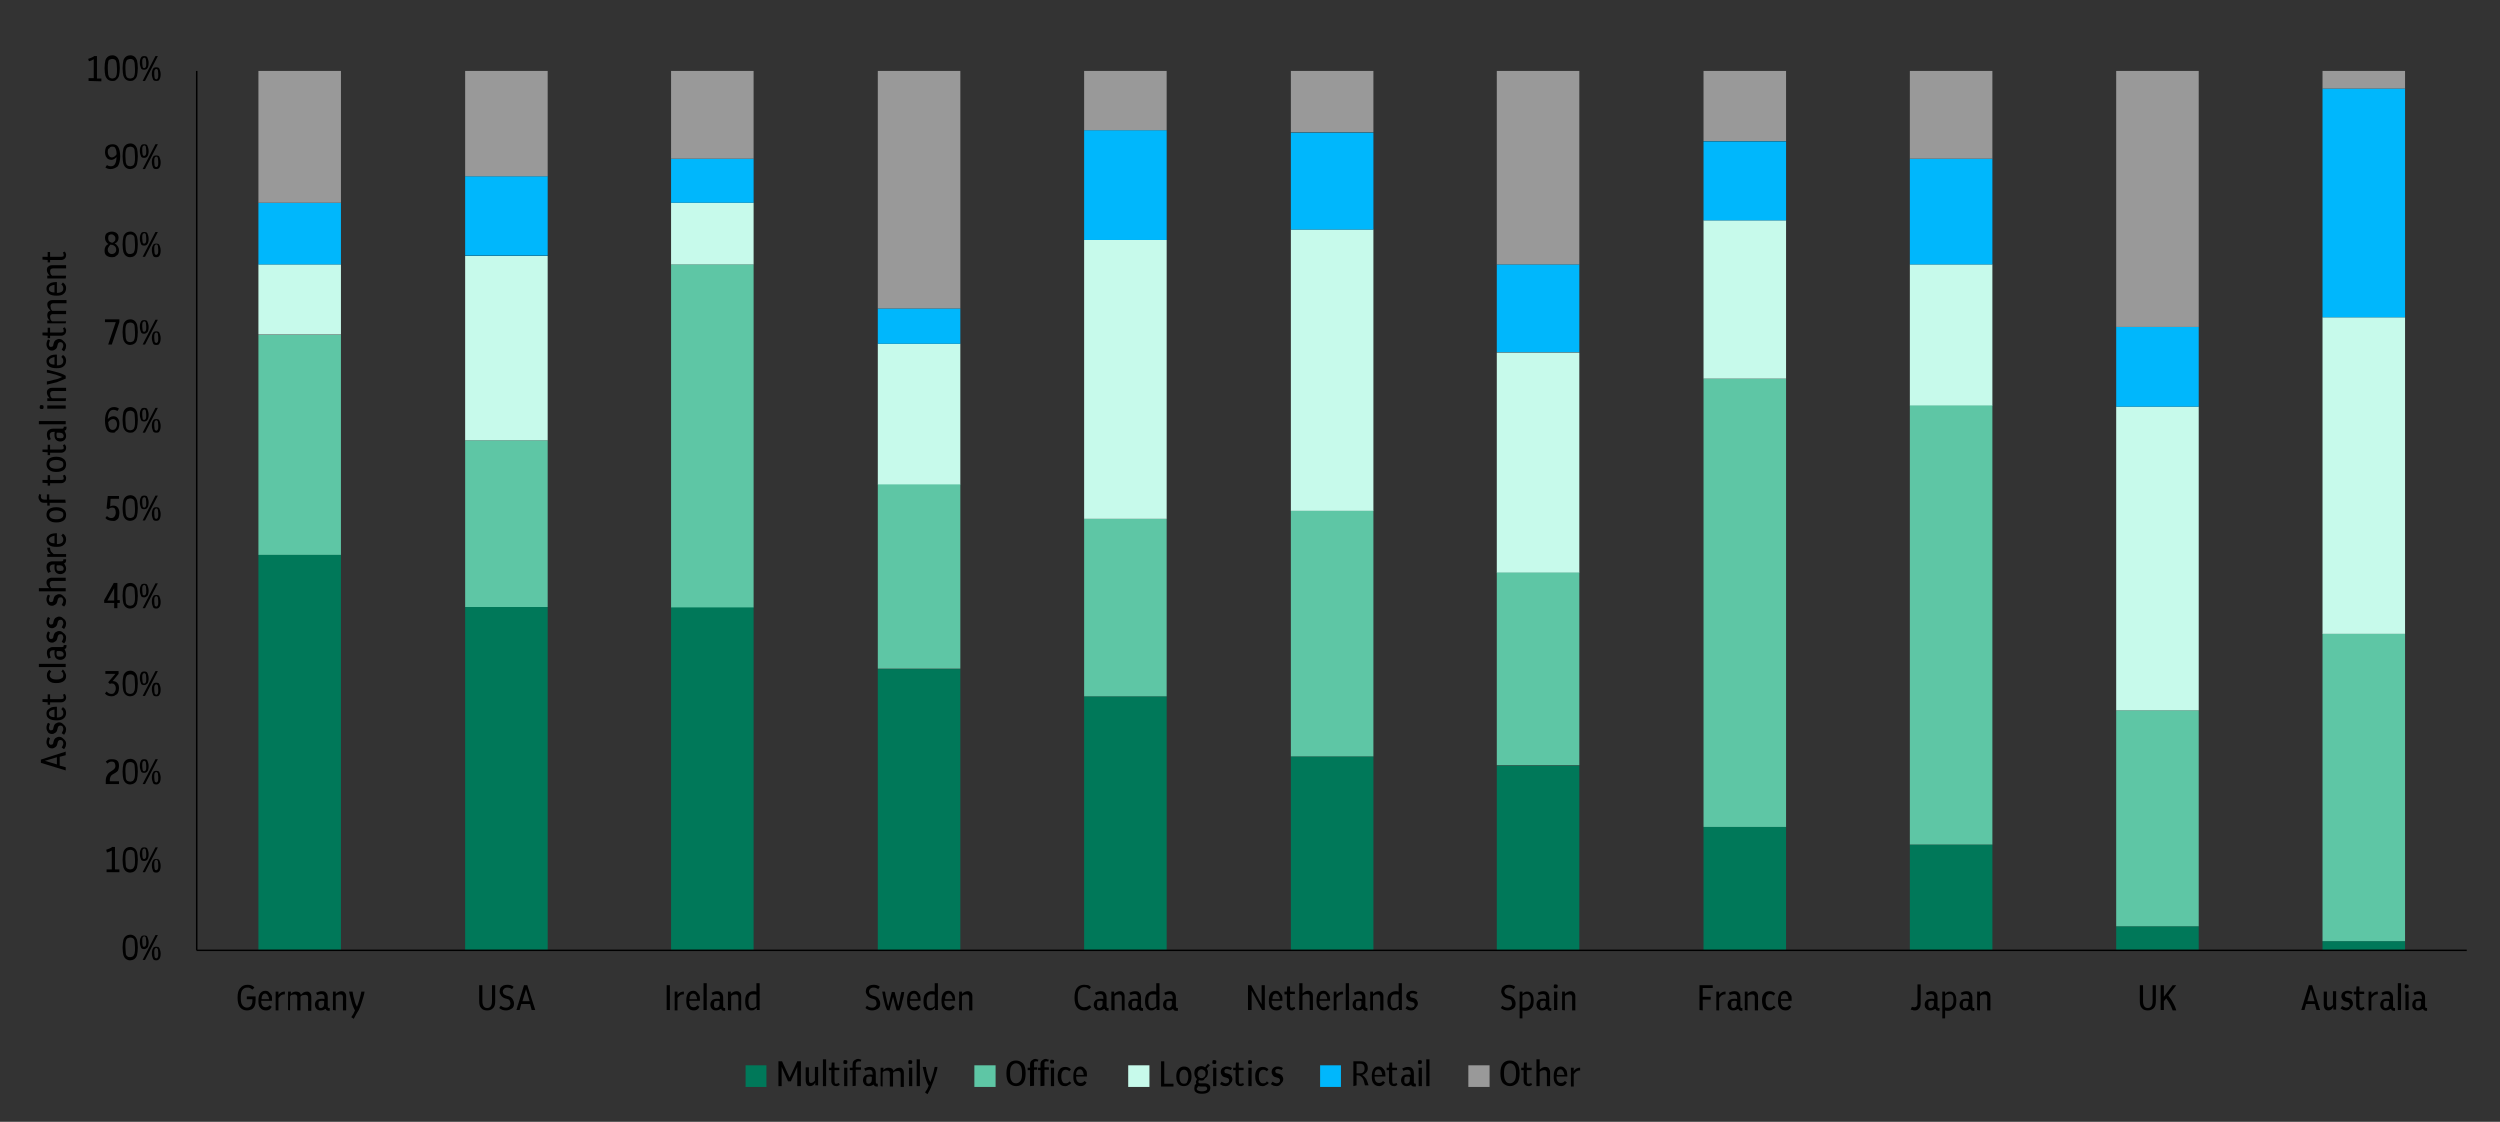 <?xml version="1.0" encoding="utf-8"?>
<!-- Generator: Adobe Illustrator 27.5.0, SVG Export Plug-In . SVG Version: 6.00 Build 0)  -->
<svg version="1.1" id="Layer_1" xmlns="http://www.w3.org/2000/svg" xmlns:xlink="http://www.w3.org/1999/xlink" x="0px" y="0px"
	 viewBox="0 0 624 280" style="enable-background:new 0 0 624 280;" xml:space="preserve">
<rect x="0" y="0" width="624" height="280" fill="#333333" stroke="none"/>
<style type="text/css">
	.st0{clip-path:url(#SVGID_00000137100498028202936920000008024109579826583718_);fill:#007859;}
	.st1{clip-path:url(#SVGID_00000108996284896893268190000000605238708450195365_);fill:#5EC6A5;}
	.st2{clip-path:url(#SVGID_00000133507262069303852860000001755415582073612972_);fill:#C7FAEB;}
	.st3{clip-path:url(#SVGID_00000016074748104791566870000007325363313149383858_);fill:#00B7FC;}
	.st4{clip-path:url(#SVGID_00000085221819198813132140000003455558374680001155_);fill:#999999;}
	
		.st5{clip-path:url(#SVGID_00000176042221812079105080000013086268163018485927_);fill:none;stroke:#000000;stroke-width:0.372;stroke-linejoin:round;stroke-miterlimit:10;}
	
		.st6{clip-path:url(#SVGID_00000109722031319404256680000017087168367985964932_);fill:none;stroke:#000000;stroke-width:0.372;stroke-linejoin:round;stroke-miterlimit:10;}
	.st7{fill:none;}
	
		.st8{clip-path:url(#SVGID_00000050665054689152474760000009561757423059606145_);fill-rule:evenodd;clip-rule:evenodd;fill:#007859;}
	
		.st9{clip-path:url(#SVGID_00000097475783214246494830000002173461637911588794_);fill-rule:evenodd;clip-rule:evenodd;fill:#5EC6A5;}
	
		.st10{clip-path:url(#SVGID_00000085223169520834849180000010934453657359335572_);fill-rule:evenodd;clip-rule:evenodd;fill:#C7FAEB;}
	
		.st11{clip-path:url(#SVGID_00000042738704005417115650000000204898610853711802_);fill-rule:evenodd;clip-rule:evenodd;fill:#00B7FC;}
	
		.st12{clip-path:url(#SVGID_00000009586238831505123590000016429796271612009880_);fill-rule:evenodd;clip-rule:evenodd;fill:#999999;}
</style>
<g>
	<g>
		<defs>
			<rect id="SVGID_1_" x="49.1" y="17.7" width="567.1" height="219.9"/>
		</defs>
		<clipPath id="SVGID_00000109744945630821640940000007057573567307909298_">
			<use xlink:href="#SVGID_1_"  style="overflow:visible;"/>
		</clipPath>
		<path style="clip-path:url(#SVGID_00000109744945630821640940000007057573567307909298_);fill:#007859;" d="M64.5,138.4h20.6v98.7
			H64.5V138.4L64.5,138.4z M116.1,151.5h20.6v85.6h-20.6V151.5L116.1,151.5z M167.5,151.5h20.6v85.6h-20.6V151.5L167.5,151.5z
			 M219.1,167h20.6v70.2h-20.6V167L219.1,167z M270.6,173.8h20.6v63.3h-20.6V173.8L270.6,173.8z M322.2,188.8h20.6v48.3h-20.6V188.8
			L322.2,188.8z M373.6,191.1h20.6v46.1h-20.6V191.1L373.6,191.1z M425.2,206.4h20.6v30.8h-20.6V206.4L425.2,206.4z M476.7,210.8
			h20.6v26.4h-20.6V210.8L476.7,210.8z M528.2,231.2h20.6v5.9h-20.6V231.2L528.2,231.2z M579.7,234.9h20.6v2.2h-20.6V234.9
			L579.7,234.9z"/>
	</g>
</g>
<g>
	<g>
		<defs>
			<rect id="SVGID_00000034806996795059110130000011640288559953253765_" x="49.1" y="17.7" width="567.1" height="219.9"/>
		</defs>
		<clipPath id="SVGID_00000048476195579538853060000008937576698609086379_">
			<use xlink:href="#SVGID_00000034806996795059110130000011640288559953253765_"  style="overflow:visible;"/>
		</clipPath>
		<path style="clip-path:url(#SVGID_00000048476195579538853060000008937576698609086379_);fill:#5EC6A5;" d="M64.5,83.6h20.6v54.9
			H64.5V83.6L64.5,83.6z M116.1,109.9h20.6v41.6h-20.6V109.9L116.1,109.9z M167.5,66h20.6v85.6h-20.6V66L167.5,66z M219.1,120.8
			h20.6v46.1h-20.6V120.8L219.1,120.8z M270.6,129.5h20.6v44.3h-20.6V129.5L270.6,129.5z M322.2,127.4h20.6v61.4h-20.6V127.4
			L322.2,127.4z M373.6,142.8h20.6v48.2h-20.6V142.8L373.6,142.8z M425.2,94.5h20.6v111.9h-20.6V94.5L425.2,94.5z M476.7,101.1h20.6
			v109.7h-20.6V101.1L476.7,101.1z M528.2,177.3h20.6v53.9h-20.6V177.3L528.2,177.3z M579.7,158.1h20.6v76.8h-20.6V158.1
			L579.7,158.1z"/>
	</g>
</g>
<g>
	<g>
		<defs>
			<rect id="SVGID_00000003070842031483028550000005334587072037102510_" x="49.1" y="17.7" width="567.1" height="219.9"/>
		</defs>
		<clipPath id="SVGID_00000139992608735546276460000017054668339174173370_">
			<use xlink:href="#SVGID_00000003070842031483028550000005334587072037102510_"  style="overflow:visible;"/>
		</clipPath>
		<path style="clip-path:url(#SVGID_00000139992608735546276460000017054668339174173370_);fill:#C7FAEB;" d="M64.5,66h20.6v17.5
			H64.5V66L64.5,66z M116.1,63.9h20.6v46h-20.6V63.9L116.1,63.9z M167.5,50.6h20.6V66h-20.6V50.6L167.5,50.6z M219.1,85.8h20.6v35.1
			h-20.6V85.8L219.1,85.8z M270.6,59.9h20.6v69.6h-20.6V59.9L270.6,59.9z M322.2,57.3h20.6v70.2h-20.6V57.3L322.2,57.3z M373.6,88
			h20.6v54.9h-20.6V88L373.6,88z M425.2,55h20.6v39.5h-20.6V55L425.2,55z M476.7,66h20.6v35.2h-20.6V66L476.7,66z M528.2,101.5h20.6
			v75.8h-20.6V101.5L528.2,101.5z M579.7,79.2h20.6v79h-20.6V79.2L579.7,79.2z"/>
	</g>
</g>
<g>
	<g>
		<defs>
			<rect id="SVGID_00000097475750089405896740000018039509765245762207_" x="49.1" y="17.7" width="567.1" height="219.9"/>
		</defs>
		<clipPath id="SVGID_00000102532784630518383360000003453127715994670777_">
			<use xlink:href="#SVGID_00000097475750089405896740000018039509765245762207_"  style="overflow:visible;"/>
		</clipPath>
		<path style="clip-path:url(#SVGID_00000102532784630518383360000003453127715994670777_);fill:#00B7FC;" d="M64.5,50.6h20.6V66
			H64.5V50.6L64.5,50.6z M116.1,44h20.6v19.8h-20.6V44L116.1,44z M167.5,39.6h20.6v11h-20.6V39.6L167.5,39.6z M219.1,77h20.6v8.8
			h-20.6V77L219.1,77z M270.6,32.5h20.6v27.4h-20.6V32.5L270.6,32.5z M322.2,33.1h20.6v24.2h-20.6V33.1L322.2,33.1z M373.6,66h20.6
			v21.9h-20.6V66L373.6,66z M425.2,35.3h20.6V55h-20.6V35.3L425.2,35.3z M476.7,39.6h20.6V66h-20.6V39.6L476.7,39.6z M528.2,81.6
			h20.6v19.9h-20.6V81.6L528.2,81.6z M579.7,22.1h20.6v57.1h-20.6V22.1L579.7,22.1z"/>
	</g>
</g>
<g>
	<g>
		<defs>
			<rect id="SVGID_00000112630666465587335290000003221815689120467083_" x="49.1" y="17.7" width="567.1" height="219.9"/>
		</defs>
		<clipPath id="SVGID_00000047743441841245083110000011432391414900790172_">
			<use xlink:href="#SVGID_00000112630666465587335290000003221815689120467083_"  style="overflow:visible;"/>
		</clipPath>
		<path style="clip-path:url(#SVGID_00000047743441841245083110000011432391414900790172_);fill:#999999;" d="M64.5,17.7h20.6v32.9
			H64.5V17.7L64.5,17.7z M116.1,17.7h20.6V44h-20.6V17.7L116.1,17.7z M167.5,17.7h20.6v21.9h-20.6V17.7L167.5,17.7z M219.1,17.7
			h20.6V77h-20.6V17.7L219.1,17.7z M270.6,17.7h20.6v14.8h-20.6V17.7L270.6,17.7z M322.2,17.7h20.6V33h-20.6V17.7L322.2,17.7z
			 M373.6,17.7h20.6V66h-20.6V17.7L373.6,17.7z M425.2,17.7h20.6v17.5h-20.6V17.7L425.2,17.7z M476.7,17.7h20.6v21.9h-20.6V17.7
			L476.7,17.7z M528.2,17.7h20.6v63.9h-20.6V17.7L528.2,17.7z M579.7,17.7h20.6v4.4h-20.6V17.7L579.7,17.7z"/>
	</g>
</g>
<g>
	<g>
		<defs>
			<rect id="SVGID_00000111906753956507734740000018275147457933870993_" x="-2" y="11.8" width="626" height="263.2"/>
		</defs>
		<clipPath id="SVGID_00000049203254314483376000000000155383301738407309_">
			<use xlink:href="#SVGID_00000111906753956507734740000018275147457933870993_"  style="overflow:visible;"/>
		</clipPath>
		
			<line style="clip-path:url(#SVGID_00000049203254314483376000000000155383301738407309_);fill:none;stroke:#000000;stroke-width:0.372;stroke-linejoin:round;stroke-miterlimit:10;" x1="49.1" y1="237.2" x2="49.1" y2="17.7"/>
	</g>
</g>
<g>
	<g>
		<defs>
			<rect id="SVGID_00000072259236443609330240000006254576389405041295_" x="-2" y="11.8" width="626" height="263.2"/>
		</defs>
		<clipPath id="SVGID_00000145016435100967591780000013899591570542319506_">
			<use xlink:href="#SVGID_00000072259236443609330240000006254576389405041295_"  style="overflow:visible;"/>
		</clipPath>
		
			<line style="clip-path:url(#SVGID_00000145016435100967591780000013899591570542319506_);fill:none;stroke:#000000;stroke-width:0.372;stroke-linejoin:round;stroke-miterlimit:10;" x1="49.1" y1="237.2" x2="615.7" y2="237.2"/>
	</g>
</g>
<g>
	<path d="M32.5,239.7c-0.4,0-0.7-0.1-1-0.3c-0.3-0.2-0.5-0.5-0.7-1c-0.1-0.4-0.2-1.1-0.2-1.9s0.1-1.4,0.2-1.9c0.1-0.4,0.4-0.8,0.7-1
		c0.3-0.2,0.7-0.3,1-0.3c0.4,0,0.7,0.1,1,0.3c0.3,0.2,0.5,0.5,0.7,1c0.1,0.4,0.2,1.1,0.2,1.9s-0.1,1.4-0.2,1.9
		c-0.1,0.4-0.4,0.8-0.7,1C33.2,239.6,32.8,239.7,32.5,239.7z M32.5,238.9c0.3,0,0.4-0.1,0.7-0.2c0.1-0.1,0.3-0.4,0.4-0.7
		c0.1-0.4,0.1-0.8,0.1-1.5c0-0.6-0.1-1.1-0.1-1.5s-0.2-0.7-0.4-0.8c-0.1-0.1-0.4-0.2-0.7-0.2c-0.2,0-0.4,0.1-0.7,0.2
		c-0.2,0.1-0.3,0.4-0.4,0.7c-0.1,0.4-0.1,0.8-0.1,1.5c0,0.6,0.1,1.1,0.1,1.5s0.2,0.7,0.4,0.8C32,238.9,32.2,238.9,32.5,238.9z"/>
	<path d="M36,236.9c-0.4,0-0.7-0.1-0.8-0.4c-0.1-0.3-0.3-0.7-0.3-1.3c0-0.6,0.1-1,0.3-1.3c0.1-0.3,0.4-0.4,0.8-0.4
		c0.4,0,0.7,0.1,0.8,0.4s0.3,0.7,0.3,1.3c0,0.6-0.1,1-0.3,1.3C36.6,236.7,36.3,236.9,36,236.9z M36,236.3c0.2,0,0.3-0.1,0.4-0.3
		c0.1-0.2,0.1-0.5,0.1-1c0-0.4-0.1-0.8-0.1-1c-0.1-0.1-0.2-0.3-0.4-0.3c-0.1,0-0.3,0.1-0.4,0.3c-0.1,0.2-0.1,0.5-0.1,1
		c0,0.4,0.1,0.8,0.1,1C35.7,236.3,35.7,236.3,36,236.3z M35.6,239.6l3.2-6.2h0.6l-3.2,6.2H35.6z M39,239.7c-0.4,0-0.7-0.1-0.8-0.4
		s-0.3-0.7-0.3-1.3c0-0.6,0.1-1,0.3-1.3c0.1-0.3,0.4-0.4,0.8-0.4c0.4,0,0.7,0.1,0.8,0.4c0.1,0.3,0.3,0.7,0.3,1.3
		c0,0.6-0.1,1-0.3,1.3C39.6,239.5,39.5,239.7,39,239.7z M39,239.2c0.2,0,0.3-0.1,0.4-0.3c0.1-0.2,0.1-0.5,0.1-1c0-0.4-0.1-0.8-0.1-1
		c-0.1-0.1-0.2-0.3-0.4-0.3c-0.1,0-0.3,0.1-0.4,0.3c-0.1,0.2-0.1,0.5-0.1,1c0,0.4,0.1,0.8,0.1,1C38.7,239.1,38.9,239.2,39,239.2z"/>
</g>
<rect x="-2" y="11.8" class="st7" width="625.9" height="263.2"/>
<polygon class="st7" points="-2,275 624,275 624,11.8 -2,11.8 "/>
<g>
	<path d="M26.6,217.7V217h1.3v-4.7c-0.2,0.1-0.4,0.2-0.6,0.3s-0.4,0.1-0.6,0.2l-0.2-0.7c0.3-0.1,0.6-0.2,0.8-0.3
		c0.2-0.1,0.5-0.2,0.7-0.4h0.7v5.6h1.1v0.7L26.6,217.7L26.6,217.7z"/>
	<path d="M32.5,217.8c-0.4,0-0.7-0.1-1-0.3c-0.3-0.2-0.5-0.5-0.7-1c-0.1-0.4-0.2-1.1-0.2-1.9s0.1-1.4,0.2-1.9c0.1-0.4,0.4-0.8,0.7-1
		c0.3-0.2,0.7-0.3,1-0.3c0.4,0,0.7,0.1,1,0.3c0.3,0.2,0.5,0.5,0.7,1c0.1,0.4,0.2,1.1,0.2,1.9s-0.1,1.4-0.2,1.9
		c-0.1,0.4-0.4,0.8-0.7,1C33.2,217.7,32.8,217.8,32.5,217.8z M32.5,217c0.3,0,0.4-0.1,0.7-0.2c0.1-0.1,0.3-0.4,0.4-0.7
		c0.1-0.4,0.1-0.8,0.1-1.5c0-0.6-0.1-1.1-0.1-1.5s-0.2-0.7-0.4-0.8c-0.1-0.1-0.4-0.2-0.7-0.2c-0.2,0-0.4,0.1-0.7,0.2
		c-0.2,0.1-0.3,0.4-0.4,0.7c-0.1,0.4-0.1,0.8-0.1,1.5c0,0.6,0.1,1.1,0.1,1.5s0.2,0.7,0.4,0.8C32,216.9,32.2,217,32.5,217z"/>
	<path d="M36,214.9c-0.4,0-0.7-0.1-0.8-0.4s-0.3-0.7-0.3-1.3c0-0.6,0.1-1,0.3-1.3c0.1-0.3,0.4-0.4,0.8-0.4c0.4,0,0.7,0.1,0.8,0.4
		s0.3,0.7,0.3,1.3c0,0.6-0.1,1-0.3,1.3C36.6,214.8,36.3,214.9,36,214.9z M36,214.4c0.2,0,0.3-0.1,0.4-0.3c0.1-0.2,0.1-0.5,0.1-1
		c0-0.4-0.1-0.8-0.1-1c-0.1-0.1-0.2-0.3-0.4-0.3c-0.1,0-0.3,0.1-0.4,0.3c-0.1,0.2-0.1,0.5-0.1,1c0,0.4,0.1,0.8,0.1,1
		C35.7,214.3,35.7,214.4,36,214.4z M35.6,217.7l3.2-6.2h0.6l-3.2,6.2H35.6z M39,217.8c-0.4,0-0.7-0.1-0.8-0.4
		c-0.1-0.3-0.3-0.7-0.3-1.3c0-0.6,0.1-1,0.3-1.3c0.1-0.3,0.4-0.4,0.8-0.4c0.4,0,0.7,0.1,0.8,0.4c0.1,0.3,0.3,0.7,0.3,1.3
		c0,0.6-0.1,1-0.3,1.3C39.6,217.6,39.5,217.8,39,217.8z M39,217.2c0.2,0,0.3-0.1,0.4-0.3c0.1-0.2,0.1-0.5,0.1-1c0-0.4-0.1-0.8-0.1-1
		c-0.1-0.1-0.2-0.3-0.4-0.3c-0.1,0-0.3,0.1-0.4,0.3c-0.1,0.2-0.1,0.5-0.1,1c0,0.4,0.1,0.8,0.1,1C38.7,217.2,38.9,217.2,39,217.2z"/>
</g>
<rect x="-2" y="11.8" class="st7" width="625.9" height="263.2"/>
<polygon class="st7" points="-2,275 624,275 624,11.8 -2,11.8 "/>
<g>
	<path d="M26.4,195.7v-0.8c0-0.5,0.1-1,0.3-1.3c0.2-0.4,0.4-0.7,0.9-1l0.6-0.4c0.2-0.1,0.4-0.4,0.5-0.5c0.1-0.2,0.1-0.4,0.1-0.6
		c0-0.3-0.1-0.5-0.2-0.7c-0.1-0.2-0.4-0.3-0.7-0.3c-0.4,0-0.7,0.1-1.1,0.5l-0.4-0.5c0.2-0.2,0.5-0.4,0.7-0.5
		c0.3-0.1,0.5-0.1,0.9-0.1c0.5,0,1,0.1,1.3,0.4s0.4,0.7,0.4,1.3c0,0.4-0.1,0.7-0.2,1c-0.1,0.3-0.4,0.5-0.7,0.7l-0.7,0.4
		c-0.5,0.3-0.7,0.8-0.7,1.6v0.1h2.3v0.7L26.4,195.7L26.4,195.7z"/>
	<path d="M32.5,195.8c-0.4,0-0.7-0.1-1-0.3c-0.3-0.2-0.5-0.5-0.7-1c-0.1-0.4-0.2-1.1-0.2-1.9s0.1-1.4,0.2-1.9c0.1-0.4,0.4-0.8,0.7-1
		c0.3-0.2,0.7-0.3,1-0.3c0.4,0,0.7,0.1,1,0.3c0.3,0.2,0.5,0.5,0.7,1c0.1,0.4,0.2,1.1,0.2,1.9s-0.1,1.4-0.2,1.9s-0.4,0.8-0.7,1
		C33.2,195.7,32.8,195.8,32.5,195.8z M32.5,195.1c0.3,0,0.4-0.1,0.7-0.2c0.1-0.1,0.3-0.4,0.4-0.7c0.1-0.4,0.1-0.8,0.1-1.5
		c0-0.6-0.1-1.1-0.1-1.5s-0.2-0.7-0.4-0.8c-0.1-0.1-0.4-0.2-0.7-0.2c-0.2,0-0.4,0.1-0.7,0.2c-0.2,0.1-0.3,0.4-0.4,0.7
		c-0.1,0.4-0.1,0.8-0.1,1.5c0,0.6,0.1,1.1,0.1,1.5s0.2,0.7,0.4,0.8C32,195,32.2,195.1,32.5,195.1z"/>
	<path d="M36,192.9c-0.4,0-0.7-0.1-0.8-0.4c-0.1-0.3-0.3-0.7-0.3-1.3c0-0.6,0.1-1,0.3-1.3c0.1-0.3,0.4-0.4,0.8-0.4
		c0.4,0,0.7,0.1,0.8,0.4c0.1,0.3,0.3,0.7,0.3,1.3c0,0.6-0.1,1-0.3,1.3C36.6,192.8,36.3,192.9,36,192.9z M36,192.5
		c0.2,0,0.3-0.1,0.4-0.3c0.1-0.2,0.1-0.5,0.1-1c0-0.4-0.1-0.8-0.1-1c-0.1-0.1-0.2-0.3-0.4-0.3c-0.1,0-0.3,0.1-0.4,0.3
		c-0.1,0.2-0.1,0.5-0.1,1c0,0.4,0.1,0.8,0.1,1C35.7,192.4,35.7,192.5,36,192.5z M35.6,195.7l3.2-6.2h0.6l-3.2,6.2H35.6z M39,195.8
		c-0.4,0-0.7-0.1-0.8-0.4s-0.3-0.7-0.3-1.3c0-0.6,0.1-1,0.3-1.3c0.1-0.3,0.4-0.4,0.8-0.4c0.4,0,0.7,0.1,0.8,0.4
		c0.1,0.3,0.3,0.7,0.3,1.3c0,0.6-0.1,1-0.3,1.3C39.6,195.6,39.5,195.8,39,195.8z M39,195.3c0.2,0,0.3-0.1,0.4-0.3
		c0.1-0.2,0.1-0.5,0.1-1c0-0.4-0.1-0.8-0.1-1c-0.1-0.1-0.2-0.3-0.4-0.3c-0.1,0-0.3,0.1-0.4,0.3c-0.1,0.2-0.1,0.5-0.1,1
		c0,0.4,0.1,0.8,0.1,1C38.7,195.2,38.9,195.3,39,195.3z"/>
</g>
<rect x="-2" y="11.8" class="st7" width="625.9" height="263.2"/>
<polygon class="st7" points="-2,275 624,275 624,11.8 -2,11.8 "/>
<g>
	<path d="M27.9,173.8c-0.7,0-1.3-0.2-1.7-0.7l0.4-0.5c0.4,0.4,0.7,0.6,1.2,0.6c0.4,0,0.6-0.1,0.8-0.4c0.2-0.3,0.3-0.6,0.3-1
		s-0.1-0.7-0.3-0.9c-0.1-0.2-0.4-0.3-0.7-0.3c-0.1,0-0.1,0-0.2,0c-0.1,0-0.1,0.1-0.3,0.1l-0.4-0.4l1.8-2.1h-2.5v-0.7h3.3v0.7
		l-1.5,1.8c0.4,0,0.9,0.1,1.2,0.5c0.3,0.3,0.4,0.7,0.4,1.3c0,0.4-0.1,0.7-0.2,1c-0.1,0.3-0.4,0.6-0.7,0.7
		C28.6,173.7,28.2,173.8,27.9,173.8z"/>
	<path d="M32.5,173.8c-0.4,0-0.7-0.1-1-0.3c-0.3-0.2-0.5-0.5-0.7-1c-0.1-0.4-0.2-1.1-0.2-1.9c0-0.7,0.1-1.4,0.2-1.9
		c0.1-0.4,0.4-0.8,0.7-1s0.7-0.3,1-0.3c0.4,0,0.7,0.1,1,0.3c0.3,0.2,0.5,0.5,0.7,1c0.1,0.4,0.2,1.1,0.2,1.9c0,0.7-0.1,1.4-0.2,1.9
		c-0.1,0.4-0.4,0.8-0.7,1C33.2,173.7,32.8,173.8,32.5,173.8z M32.5,173.2c0.3,0,0.4-0.1,0.7-0.2c0.1-0.1,0.3-0.4,0.4-0.7
		c0.1-0.4,0.1-0.8,0.1-1.5c0-0.6-0.1-1.1-0.1-1.5s-0.2-0.7-0.4-0.8c-0.1-0.1-0.4-0.2-0.7-0.2c-0.2,0-0.4,0.1-0.7,0.2
		c-0.2,0.1-0.3,0.4-0.4,0.7c-0.1,0.4-0.1,0.8-0.1,1.5c0,0.6,0.1,1.1,0.1,1.5s0.2,0.7,0.4,0.8C32,173.1,32.2,173.2,32.5,173.2z"/>
	<path d="M36,171c-0.4,0-0.7-0.1-0.8-0.4c-0.1-0.3-0.3-0.7-0.3-1.3s0.1-1,0.3-1.3c0.1-0.3,0.4-0.4,0.8-0.4c0.4,0,0.7,0.1,0.8,0.4
		c0.1,0.3,0.3,0.7,0.3,1.3s-0.1,1-0.3,1.3C36.6,170.8,36.3,171,36,171z M36,170.6c0.2,0,0.3-0.1,0.4-0.3c0.1-0.2,0.1-0.5,0.1-1
		c0-0.4-0.1-0.8-0.1-1c-0.1-0.1-0.2-0.3-0.4-0.3c-0.1,0-0.3,0.1-0.4,0.3c-0.1,0.2-0.1,0.5-0.1,1c0,0.4,0.1,0.8,0.1,1
		C35.7,170.5,35.7,170.6,36,170.6z M35.6,173.7l3.2-6.2h0.6l-3.2,6.2H35.6z M39,173.8c-0.4,0-0.7-0.1-0.8-0.4s-0.3-0.7-0.3-1.3
		c0-0.6,0.1-1,0.3-1.3c0.1-0.3,0.4-0.4,0.8-0.4c0.4,0,0.7,0.1,0.8,0.4c0.1,0.3,0.3,0.7,0.3,1.3c0,0.6-0.1,1-0.3,1.3
		C39.6,173.7,39.5,173.8,39,173.8z M39,173.4c0.2,0,0.3-0.1,0.4-0.3c0.1-0.2,0.1-0.5,0.1-1c0-0.4-0.1-0.8-0.1-1
		c-0.1-0.1-0.2-0.3-0.4-0.3c-0.1,0-0.3,0.1-0.4,0.3c-0.1,0.2-0.1,0.5-0.1,1c0,0.4,0.1,0.8,0.1,1C38.7,173.3,38.9,173.4,39,173.4z"/>
</g>
<rect x="-2" y="11.8" class="st7" width="625.9" height="263.2"/>
<polygon class="st7" points="-2,275 624,275 624,11.8 -2,11.8 "/>
<g>
	<path d="M28.5,151.8v-1.3h-2.5v-0.7l2.4-4.3h0.9v4.3h0.6v0.7h-0.6v1.3H28.5z M26.8,149.9h1.7v-3.1L26.8,149.9z"/>
	<path d="M32.5,151.9c-0.4,0-0.7-0.1-1-0.3c-0.3-0.2-0.5-0.5-0.7-1c-0.1-0.4-0.2-1.1-0.2-1.9s0.1-1.4,0.2-1.9c0.1-0.4,0.4-0.8,0.7-1
		s0.7-0.3,1-0.3c0.4,0,0.7,0.1,1,0.3c0.3,0.2,0.5,0.5,0.7,1c0.1,0.4,0.2,1.1,0.2,1.9s-0.1,1.4-0.2,1.9c-0.1,0.4-0.4,0.8-0.7,1
		C33.2,151.8,32.8,151.9,32.5,151.9z M32.5,151.2c0.3,0,0.4-0.1,0.7-0.2c0.1-0.1,0.3-0.4,0.4-0.7c0.1-0.4,0.1-0.8,0.1-1.5
		c0-0.6-0.1-1.1-0.1-1.5s-0.2-0.7-0.4-0.8c-0.1-0.1-0.4-0.2-0.7-0.2c-0.2,0-0.4,0.1-0.7,0.2c-0.2,0.1-0.3,0.4-0.4,0.7
		c-0.1,0.4-0.1,0.8-0.1,1.5c0,0.6,0.1,1.1,0.1,1.5s0.2,0.7,0.4,0.8C32,151.1,32.2,151.2,32.5,151.2z"/>
	<path d="M36,149.1c-0.4,0-0.7-0.1-0.8-0.4s-0.3-0.7-0.3-1.3c0-0.6,0.1-1,0.3-1.3c0.1-0.3,0.4-0.4,0.8-0.4c0.4,0,0.7,0.1,0.8,0.4
		s0.3,0.7,0.3,1.3c0,0.6-0.1,1-0.3,1.3C36.6,148.9,36.3,149.1,36,149.1z M36,148.6c0.2,0,0.3-0.1,0.4-0.3c0.1-0.2,0.1-0.5,0.1-1
		s-0.1-0.8-0.1-1c-0.1-0.1-0.2-0.3-0.4-0.3c-0.1,0-0.3,0.1-0.4,0.3c-0.1,0.2-0.1,0.5-0.1,1s0.1,0.8,0.1,1S35.7,148.6,36,148.6z
		 M35.6,151.8l3.2-6.2h0.6l-3.2,6.2H35.6z M39,151.9c-0.4,0-0.7-0.1-0.8-0.4s-0.3-0.7-0.3-1.3s0.1-1,0.3-1.3
		c0.1-0.3,0.4-0.4,0.8-0.4c0.4,0,0.7,0.1,0.8,0.4c0.1,0.3,0.3,0.7,0.3,1.3s-0.1,1-0.3,1.3C39.6,151.7,39.5,151.9,39,151.9z
		 M39,151.4c0.2,0,0.3-0.1,0.4-0.3c0.1-0.2,0.1-0.5,0.1-1c0-0.4-0.1-0.8-0.1-1c-0.1-0.1-0.2-0.3-0.4-0.3c-0.1,0-0.3,0.1-0.4,0.3
		c-0.1,0.2-0.1,0.5-0.1,1c0,0.4,0.1,0.8,0.1,1C38.7,151.3,38.9,151.4,39,151.4z"/>
</g>
<rect x="-2" y="11.8" class="st7" width="625.9" height="263.2"/>
<polygon class="st7" points="-2,275 624,275 624,11.8 -2,11.8 "/>
<g>
	<path d="M27.9,130c-0.3,0-0.6-0.1-0.9-0.2c-0.3-0.1-0.5-0.3-0.7-0.5l0.4-0.5c0.4,0.4,0.7,0.5,1.1,0.5c0.3,0,0.6-0.1,0.8-0.4
		c0.2-0.3,0.3-0.6,0.3-1c0-0.4-0.1-0.7-0.2-0.9c-0.1-0.2-0.4-0.3-0.7-0.3c-0.4,0-0.7,0.1-0.9,0.4l-0.5-0.2l0.3-3.1h2.8v0.7h-2.1
		l-0.1,1.9c0.2-0.1,0.5-0.2,0.7-0.2c0.5,0,0.9,0.1,1.2,0.5s0.4,0.8,0.4,1.4c0,0.4-0.1,0.7-0.2,1.1c-0.1,0.3-0.4,0.5-0.7,0.7
		S28.2,130,27.9,130z"/>
	<path d="M32.5,130c-0.4,0-0.7-0.1-1-0.3c-0.3-0.2-0.5-0.5-0.7-1c-0.1-0.4-0.2-1.1-0.2-1.9s0.1-1.4,0.2-1.9c0.1-0.4,0.4-0.8,0.7-1
		s0.7-0.3,1-0.3c0.4,0,0.7,0.1,1,0.3c0.3,0.2,0.5,0.5,0.7,1c0.1,0.4,0.2,1.1,0.2,1.9s-0.1,1.4-0.2,1.9s-0.4,0.8-0.7,1
		C33.2,129.9,32.8,130,32.5,130z M32.5,129.3c0.3,0,0.4-0.1,0.7-0.2c0.2-0.1,0.3-0.4,0.4-0.7c0.1-0.4,0.1-0.8,0.1-1.5
		c0-0.6-0.1-1.1-0.1-1.5s-0.2-0.7-0.4-0.8c-0.1-0.1-0.4-0.2-0.7-0.2c-0.2,0-0.4,0.1-0.7,0.2c-0.2,0.1-0.3,0.4-0.4,0.7
		c-0.1,0.4-0.1,0.8-0.1,1.5c0,0.6,0.1,1.1,0.1,1.5c0.1,0.4,0.2,0.7,0.4,0.8C32,129.2,32.2,129.3,32.5,129.3z"/>
	<path d="M36,127.1c-0.4,0-0.7-0.1-0.8-0.4c-0.1-0.3-0.3-0.7-0.3-1.3c0-0.6,0.1-1,0.3-1.3c0.1-0.3,0.4-0.4,0.8-0.4
		c0.4,0,0.7,0.1,0.8,0.4c0.1,0.3,0.3,0.7,0.3,1.3c0,0.6-0.1,1-0.3,1.3C36.6,127,36.3,127.1,36,127.1z M36,126.7
		c0.2,0,0.3-0.1,0.4-0.3c0.1-0.2,0.1-0.5,0.1-1c0-0.4-0.1-0.8-0.1-1c-0.1-0.2-0.2-0.3-0.4-0.3c-0.1,0-0.3,0.1-0.4,0.3
		c-0.1,0.2-0.1,0.5-0.1,1c0,0.4,0.1,0.8,0.1,1C35.7,126.5,35.7,126.7,36,126.7z M35.6,129.9l3.2-6.2h0.6l-3.2,6.2H35.6z M39,130
		c-0.4,0-0.7-0.1-0.8-0.4c-0.1-0.3-0.3-0.7-0.3-1.3s0.1-1,0.3-1.3c0.1-0.3,0.4-0.4,0.8-0.4c0.4,0,0.7,0.1,0.8,0.4
		c0.1,0.3,0.3,0.7,0.3,1.3s-0.1,1-0.3,1.3C39.7,129.8,39.5,130,39,130z M39,129.5c0.2,0,0.3-0.1,0.4-0.3c0.1-0.2,0.1-0.5,0.1-1
		c0-0.4-0.1-0.8-0.1-1c-0.1-0.2-0.2-0.3-0.4-0.3c-0.1,0-0.3,0.1-0.4,0.3c-0.1,0.2-0.1,0.5-0.1,1c0,0.4,0.1,0.8,0.1,1
		S38.9,129.5,39,129.5z"/>
</g>
<rect x="-2" y="11.8" class="st7" width="625.9" height="263.2"/>
<polygon class="st7" points="-2,275 624,275 624,11.8 -2,11.8 "/>
<g>
	<path d="M28.1,108c-0.6,0-1.1-0.2-1.4-0.7c-0.3-0.5-0.5-1.3-0.5-2.3c0-1,0.2-1.9,0.6-2.5c0.4-0.6,1-0.9,1.6-0.9
		c0.5,0,0.9,0.1,1.3,0.4l-0.4,0.6c-0.3-0.2-0.6-0.3-1-0.3c-0.9,0-1.3,0.7-1.4,2.3c0.4-0.4,0.8-0.7,1.4-0.7c0.4,0,0.8,0.1,1.1,0.5
		s0.4,0.8,0.4,1.4c0,0.4-0.1,0.8-0.2,1.1c-0.1,0.3-0.4,0.6-0.7,0.7C28.8,108,28.5,108,28.1,108z M28.2,104.6c-0.4,0-0.9,0.3-1.2,0.8
		c0.1,1.3,0.4,1.9,1.1,1.9c0.3,0,0.6-0.1,0.8-0.4c0.2-0.3,0.3-0.6,0.3-1s-0.1-0.7-0.3-1C28.7,104.7,28.5,104.6,28.2,104.6z"/>
	<path d="M32.5,108c-0.4,0-0.7-0.1-1-0.3s-0.5-0.5-0.7-1c-0.1-0.4-0.2-1.1-0.2-1.9s0.1-1.4,0.2-1.9c0.1-0.4,0.4-0.8,0.7-1
		s0.7-0.3,1-0.3c0.4,0,0.7,0.1,1,0.3c0.3,0.2,0.5,0.5,0.7,1c0.1,0.4,0.2,1.1,0.2,1.9s-0.1,1.4-0.2,1.9c-0.1,0.4-0.4,0.8-0.7,1
		C33.2,108,32.8,108,32.5,108z M32.5,107.4c0.3,0,0.4-0.1,0.7-0.2c0.2-0.1,0.3-0.4,0.4-0.7c0.1-0.4,0.1-0.8,0.1-1.5
		c0-0.6-0.1-1.1-0.1-1.5s-0.2-0.7-0.4-0.8c-0.1-0.1-0.4-0.2-0.7-0.2c-0.2,0-0.4,0.1-0.7,0.2c-0.2,0.1-0.3,0.4-0.4,0.7
		c-0.1,0.4-0.1,0.8-0.1,1.5c0,0.6,0.1,1.1,0.1,1.5c0.1,0.4,0.2,0.7,0.4,0.8C32,107.3,32.2,107.4,32.5,107.4z"/>
	<path d="M36,105.2c-0.4,0-0.7-0.1-0.8-0.4c-0.1-0.3-0.3-0.7-0.3-1.3s0.1-1,0.3-1.3c0.1-0.3,0.4-0.4,0.8-0.4c0.4,0,0.7,0.1,0.8,0.4
		c0.1,0.3,0.3,0.7,0.3,1.3s-0.1,1-0.3,1.3C36.6,105.1,36.3,105.2,36,105.2z M36,104.8c0.2,0,0.3-0.1,0.4-0.3c0.1-0.2,0.1-0.5,0.1-1
		c0-0.4-0.1-0.8-0.1-1c-0.1-0.2-0.2-0.3-0.4-0.3c-0.1,0-0.3,0.1-0.4,0.3c-0.1,0.2-0.1,0.5-0.1,1c0,0.4,0.1,0.8,0.1,1
		S35.7,104.8,36,104.8z M35.6,108l3.2-6.2h0.6l-3.2,6.2H35.6z M39,108c-0.4,0-0.7-0.1-0.8-0.4c-0.1-0.3-0.3-0.7-0.3-1.3
		c0-0.6,0.1-1,0.3-1.3c0.1-0.3,0.4-0.4,0.8-0.4c0.4,0,0.7,0.1,0.8,0.4c0.1,0.3,0.3,0.7,0.3,1.3c0,0.6-0.1,1-0.3,1.3
		C39.7,107.9,39.5,108,39,108z M39,107.5c0.2,0,0.3-0.1,0.4-0.3c0.1-0.2,0.1-0.5,0.1-1s-0.1-0.8-0.1-1c-0.1-0.2-0.2-0.3-0.4-0.3
		c-0.1,0-0.3,0.1-0.4,0.3c-0.1,0.2-0.1,0.5-0.1,1c0,0.4,0.1,0.8,0.1,1C38.7,107.4,38.9,107.5,39,107.5z"/>
</g>
<rect x="-2" y="11.8" class="st7" width="625.9" height="263.2"/>
<polygon class="st7" points="-2,275 624,275 624,11.8 -2,11.8 "/>
<g>
	<path d="M27,86l1.9-5.6h-2.7v-0.7h3.6v0.7L27.9,86H27z"/>
	<path d="M32.5,86.1c-0.4,0-0.7-0.1-1-0.3c-0.3-0.2-0.5-0.5-0.7-1c-0.1-0.4-0.2-1.1-0.2-1.9s0.1-1.4,0.2-1.9c0.1-0.4,0.4-0.8,0.7-1
		c0.3-0.2,0.7-0.3,1-0.3c0.4,0,0.7,0.1,1,0.3c0.3,0.2,0.5,0.5,0.7,1c0.1,0.4,0.2,1.1,0.2,1.9s-0.1,1.4-0.2,1.9s-0.4,0.8-0.7,1
		C33.2,86,32.8,86.1,32.5,86.1z M32.5,85.4c0.3,0,0.4-0.1,0.7-0.2c0.2-0.1,0.3-0.4,0.4-0.7c0.1-0.4,0.1-0.8,0.1-1.5
		c0-0.6-0.1-1.1-0.1-1.5s-0.2-0.7-0.4-0.8c-0.1-0.1-0.4-0.2-0.7-0.2c-0.2,0-0.4,0.1-0.7,0.2c-0.2,0.1-0.3,0.4-0.4,0.7
		c-0.1,0.4-0.1,0.8-0.1,1.5c0,0.6,0.1,1.1,0.1,1.5c0.1,0.4,0.2,0.7,0.4,0.8C32,85.3,32.2,85.4,32.5,85.4z"/>
	<path d="M36,83.3c-0.4,0-0.7-0.1-0.8-0.4s-0.3-0.7-0.3-1.3c0-0.6,0.1-1,0.3-1.3c0.1-0.3,0.4-0.4,0.8-0.4c0.4,0,0.7,0.1,0.8,0.4
		c0.1,0.3,0.3,0.7,0.3,1.3c0,0.6-0.1,1-0.3,1.3C36.6,83.1,36.3,83.3,36,83.3z M36,82.8c0.2,0,0.3-0.1,0.4-0.3c0.1-0.2,0.1-0.5,0.1-1
		c0-0.4-0.1-0.8-0.1-1c-0.1-0.2-0.2-0.3-0.4-0.3c-0.1,0-0.3,0.1-0.4,0.3c-0.1,0.2-0.1,0.5-0.1,1c0,0.4,0.1,0.8,0.1,1
		C35.7,82.7,35.7,82.8,36,82.8z M35.6,86l3.2-6.2h0.6L36.2,86H35.6z M39,86.1c-0.4,0-0.7-0.1-0.8-0.4s-0.3-0.7-0.3-1.3
		c0-0.6,0.1-1,0.3-1.3c0.1-0.3,0.4-0.4,0.8-0.4c0.4,0,0.7,0.1,0.8,0.4c0.1,0.3,0.3,0.7,0.3,1.3c0,0.6-0.1,1-0.3,1.3
		C39.7,86,39.5,86.1,39,86.1z M39,85.6c0.2,0,0.3-0.1,0.4-0.3c0.1-0.2,0.1-0.5,0.1-1s-0.1-0.8-0.1-1C39.3,83.1,39.2,83,39,83
		c-0.1,0-0.3,0.1-0.4,0.3c-0.1,0.2-0.1,0.5-0.1,1c0,0.4,0.1,0.8,0.1,1C38.7,85.5,38.9,85.6,39,85.6z"/>
</g>
<rect x="-2" y="11.8" class="st7" width="625.9" height="263.2"/>
<polygon class="st7" points="-2,275 624,275 624,11.8 -2,11.8 "/>
<g>
	<path d="M28,64.2c-0.6,0-1-0.1-1.4-0.4c-0.4-0.3-0.5-0.7-0.5-1.3c0-0.7,0.3-1.3,1-1.6c-0.3-0.1-0.5-0.4-0.7-0.7
		c-0.1-0.2-0.2-0.5-0.2-0.9c0-0.3,0.1-0.6,0.2-0.8c0.1-0.2,0.4-0.4,0.6-0.5c0.2-0.1,0.6-0.2,0.9-0.2c0.4,0,0.7,0.1,0.9,0.2
		c0.3,0.1,0.4,0.3,0.6,0.5c0.1,0.2,0.2,0.5,0.2,0.8c0,0.7-0.3,1.2-1,1.5c0.4,0.1,0.6,0.4,0.8,0.7c0.2,0.3,0.3,0.6,0.3,1
		c0,0.4-0.1,0.7-0.2,0.9c-0.1,0.2-0.4,0.4-0.7,0.6C28.8,64.1,28.4,64.2,28,64.2z M26.9,62.3c0,0.4,0.1,0.6,0.3,0.8
		c0.2,0.2,0.4,0.3,0.7,0.3c0.3,0,0.6-0.1,0.8-0.3s0.3-0.4,0.3-0.8c0-0.3-0.1-0.6-0.3-0.8c-0.2-0.2-0.5-0.4-0.9-0.4
		c-0.1,0-0.1,0-0.1-0.1c-0.2,0.1-0.4,0.3-0.5,0.5C27,61.8,26.9,62,26.9,62.3z M27,59.5c0,0.3,0.1,0.5,0.2,0.7
		c0.1,0.1,0.4,0.3,0.8,0.4c0.3-0.1,0.4-0.2,0.6-0.4c0.2-0.2,0.2-0.4,0.2-0.7c0-0.3-0.1-0.5-0.3-0.7c-0.2-0.2-0.4-0.3-0.7-0.3
		s-0.5,0.1-0.7,0.3C27.1,58.9,27,59.1,27,59.5z"/>
	<path d="M32.5,64.2c-0.4,0-0.7-0.1-1-0.3s-0.5-0.5-0.7-1c-0.1-0.4-0.2-1.1-0.2-1.9c0-0.7,0.1-1.4,0.2-1.9c0.1-0.4,0.4-0.8,0.7-1
		c0.3-0.2,0.7-0.3,1-0.3c0.4,0,0.7,0.1,1,0.3c0.3,0.2,0.5,0.5,0.7,1c0.1,0.4,0.2,1.1,0.2,1.9c0,0.7-0.1,1.4-0.2,1.9
		c-0.1,0.4-0.4,0.8-0.7,1C33.2,64.1,32.8,64.2,32.5,64.2z M32.5,63.4c0.3,0,0.4-0.1,0.7-0.2c0.2-0.1,0.3-0.4,0.4-0.7
		c0.1-0.4,0.1-0.8,0.1-1.5c0-0.6-0.1-1.1-0.1-1.5s-0.2-0.7-0.4-0.8c-0.1-0.1-0.4-0.2-0.7-0.2c-0.2,0-0.4,0.1-0.7,0.2
		c-0.2,0.1-0.3,0.4-0.4,0.7c-0.1,0.4-0.1,0.8-0.1,1.5c0,0.6,0.1,1.1,0.1,1.5c0.1,0.4,0.2,0.7,0.4,0.8C32,63.4,32.2,63.4,32.5,63.4z"
		/>
	<path d="M36,61.3c-0.4,0-0.7-0.1-0.8-0.4s-0.3-0.7-0.3-1.3s0.1-1,0.3-1.3c0.1-0.3,0.4-0.4,0.8-0.4c0.4,0,0.7,0.1,0.8,0.4
		c0.1,0.3,0.3,0.7,0.3,1.3s-0.1,1-0.3,1.3C36.6,61.2,36.3,61.3,36,61.3z M36,60.8c0.2,0,0.3-0.1,0.4-0.3c0.1-0.2,0.1-0.5,0.1-1
		c0-0.4-0.1-0.8-0.1-1c-0.1-0.2-0.2-0.3-0.4-0.3c-0.1,0-0.3,0.1-0.4,0.3c-0.1,0.2-0.1,0.5-0.1,1c0,0.4,0.1,0.8,0.1,1
		C35.7,60.7,35.7,60.8,36,60.8z M35.6,64.1l3.2-6.2h0.6l-3.2,6.2H35.6z M39,64.2c-0.4,0-0.7-0.1-0.8-0.4s-0.3-0.7-0.3-1.3
		c0-0.6,0.1-1,0.3-1.3c0.1-0.3,0.4-0.4,0.8-0.4c0.4,0,0.7,0.1,0.8,0.4c0.1,0.3,0.3,0.7,0.3,1.3c0,0.6-0.1,1-0.3,1.3
		C39.7,64,39.5,64.2,39,64.2z M39,63.6c0.2,0,0.3-0.1,0.4-0.3c0.1-0.2,0.1-0.5,0.1-1c0-0.4-0.1-0.8-0.1-1C39.3,61.1,39.2,61,39,61
		c-0.1,0-0.3,0.1-0.4,0.3c-0.1,0.2-0.1,0.5-0.1,1c0,0.4,0.1,0.8,0.1,1C38.7,63.6,38.9,63.6,39,63.6z"/>
</g>
<rect x="-2" y="11.8" class="st7" width="625.9" height="263.2"/>
<polygon class="st7" points="-2,275 624,275 624,11.8 -2,11.8 "/>
<g>
	<path d="M27.6,42.2c-0.4,0-0.9-0.1-1.3-0.4l0.4-0.6c0.3,0.2,0.6,0.3,1,0.3c0.9,0,1.3-0.7,1.4-2.3c-0.4,0.4-0.8,0.7-1.3,0.7
		c-0.3,0-0.6-0.1-0.8-0.2s-0.4-0.4-0.6-0.7c-0.1-0.3-0.2-0.7-0.2-1c0-0.4,0.1-0.8,0.2-1.1c0.1-0.3,0.4-0.5,0.7-0.7
		c0.3-0.1,0.6-0.2,1-0.2c0.6,0,1.1,0.2,1.4,0.7c0.3,0.5,0.5,1.3,0.5,2.3c0,1-0.2,1.9-0.6,2.5C28.9,41.9,28.3,42.2,27.6,42.2z
		 M26.9,37.9c0,0.4,0.1,0.7,0.3,1c0.1,0.2,0.4,0.4,0.7,0.4c0.4,0,0.9-0.3,1.2-0.8c0-0.7-0.1-1.1-0.3-1.5c-0.1-0.3-0.4-0.4-0.8-0.4
		c-0.3,0-0.6,0.1-0.7,0.4C27,37.1,26.9,37.4,26.9,37.9z"/>
	<path d="M32.5,42.2c-0.4,0-0.7-0.1-1-0.3c-0.3-0.2-0.5-0.5-0.7-1c-0.1-0.4-0.2-1.1-0.2-1.9s0.1-1.4,0.2-1.9c0.1-0.4,0.4-0.8,0.7-1
		c0.3-0.2,0.7-0.3,1-0.3c0.4,0,0.7,0.1,1,0.3c0.3,0.2,0.5,0.5,0.7,1c0.1,0.4,0.2,1.1,0.2,1.9s-0.1,1.4-0.2,1.9s-0.4,0.8-0.7,1
		C33.2,42.1,32.8,42.2,32.5,42.2z M32.5,41.5c0.3,0,0.4-0.1,0.7-0.2c0.2-0.1,0.3-0.4,0.4-0.7c0.1-0.4,0.1-0.8,0.1-1.5
		c0-0.6-0.1-1.1-0.1-1.5s-0.2-0.7-0.4-0.8c-0.1-0.1-0.4-0.2-0.7-0.2c-0.2,0-0.4,0.1-0.7,0.2c-0.2,0.1-0.3,0.4-0.4,0.7
		c-0.1,0.4-0.1,0.8-0.1,1.5c0,0.6,0.1,1.1,0.1,1.5c0.1,0.4,0.2,0.7,0.4,0.8C32,41.4,32.2,41.5,32.5,41.5z"/>
	<path d="M36,39.4c-0.4,0-0.7-0.1-0.8-0.4c-0.1-0.3-0.3-0.7-0.3-1.3c0-0.6,0.1-1,0.3-1.3c0.1-0.3,0.4-0.4,0.8-0.4
		c0.4,0,0.7,0.1,0.8,0.4c0.1,0.3,0.3,0.7,0.3,1.3c0,0.6-0.1,1-0.3,1.3C36.6,39.3,36.3,39.4,36,39.4z M36,38.9c0.2,0,0.3-0.1,0.4-0.3
		c0.1-0.2,0.1-0.5,0.1-1c0-0.4-0.1-0.8-0.1-1c-0.1-0.2-0.2-0.3-0.4-0.3c-0.1,0-0.3,0.1-0.4,0.3c-0.1,0.2-0.1,0.5-0.1,1
		c0,0.4,0.1,0.8,0.1,1C35.7,38.8,35.7,38.9,36,38.9z M35.6,42.2l3.2-6.2h0.6l-3.2,6.2H35.6z M39,42.2c-0.4,0-0.7-0.1-0.8-0.4
		c-0.1-0.3-0.3-0.7-0.3-1.3s0.1-1,0.3-1.3c0.1-0.3,0.4-0.4,0.8-0.4c0.4,0,0.7,0.1,0.8,0.4c0.1,0.3,0.3,0.7,0.3,1.3
		c0,0.6-0.1,1-0.3,1.3C39.7,42,39.5,42.2,39,42.2z M39,41.7c0.2,0,0.3-0.1,0.4-0.3c0.1-0.2,0.1-0.5,0.1-1c0-0.4-0.1-0.8-0.1-1
		c-0.1-0.2-0.2-0.3-0.4-0.3c-0.1,0-0.3,0.1-0.4,0.3c-0.1,0.2-0.1,0.5-0.1,1c0,0.4,0.1,0.8,0.1,1C38.7,41.6,38.9,41.7,39,41.7z"/>
</g>
<rect x="-2" y="11.8" class="st7" width="625.9" height="263.2"/>
<polygon class="st7" points="-2,275 624,275 624,11.8 -2,11.8 "/>
<g>
	<path d="M22.1,20.2v-0.7h1.3v-4.7c-0.2,0.1-0.4,0.2-0.6,0.3c-0.2,0.1-0.4,0.1-0.6,0.2L22,14.7c0.3-0.1,0.6-0.2,0.8-0.3
		c0.2-0.1,0.5-0.2,0.7-0.4h0.7v5.6h1.1v0.7L22.1,20.2L22.1,20.2z"/>
	<path d="M28,20.2c-0.4,0-0.7-0.1-1-0.3c-0.3-0.2-0.5-0.5-0.7-1c-0.1-0.4-0.2-1.1-0.2-1.9s0.1-1.4,0.2-1.9c0.1-0.4,0.4-0.8,0.7-1
		c0.3-0.2,0.7-0.3,1-0.3c0.4,0,0.7,0.1,1,0.3c0.3,0.2,0.5,0.5,0.7,1c0.1,0.4,0.2,1.1,0.2,1.9s-0.1,1.4-0.2,1.9
		c-0.1,0.4-0.4,0.8-0.7,1C28.8,20.2,28.4,20.2,28,20.2z M28,19.6c0.3,0,0.4-0.1,0.7-0.2c0.2-0.1,0.3-0.4,0.4-0.7
		c0.1-0.4,0.1-0.8,0.1-1.5c0-0.6-0.1-1.1-0.1-1.5c-0.1-0.4-0.2-0.7-0.4-0.8c-0.1-0.1-0.4-0.2-0.7-0.2c-0.2,0-0.4,0.1-0.7,0.2
		C27.1,15,27,15.3,27,15.6c-0.1,0.4-0.1,0.8-0.1,1.5c0,0.6,0.1,1.1,0.1,1.5c0.1,0.4,0.2,0.7,0.4,0.8C27.6,19.5,27.8,19.6,28,19.6z"
		/>
	<path d="M32.5,20.2c-0.4,0-0.7-0.1-1-0.3s-0.5-0.5-0.7-1c-0.1-0.4-0.2-1.1-0.2-1.9s0.1-1.4,0.2-1.9c0.1-0.4,0.4-0.8,0.7-1
		c0.3-0.2,0.7-0.3,1-0.3c0.4,0,0.7,0.1,1,0.3c0.3,0.2,0.5,0.5,0.7,1c0.1,0.4,0.2,1.1,0.2,1.9s-0.1,1.4-0.2,1.9
		c-0.1,0.4-0.4,0.8-0.7,1C33.2,20.2,32.8,20.2,32.5,20.2z M32.5,19.6c0.3,0,0.4-0.1,0.7-0.2c0.2-0.1,0.3-0.4,0.4-0.7
		c0.1-0.4,0.1-0.8,0.1-1.5c0-0.6-0.1-1.1-0.1-1.5c-0.1-0.4-0.2-0.7-0.4-0.8c-0.1-0.1-0.4-0.2-0.7-0.2c-0.2,0-0.4,0.1-0.7,0.2
		c-0.2,0.1-0.3,0.4-0.4,0.7c-0.1,0.4-0.1,0.8-0.1,1.5c0,0.6,0.1,1.1,0.1,1.5c0.1,0.4,0.2,0.7,0.4,0.8C32,19.5,32.2,19.6,32.5,19.6z"
		/>
	<path d="M36,17.4c-0.4,0-0.7-0.1-0.8-0.4c-0.1-0.3-0.3-0.7-0.3-1.3s0.1-1,0.3-1.3c0.1-0.3,0.4-0.4,0.8-0.4c0.4,0,0.7,0.1,0.8,0.4
		c0.1,0.3,0.3,0.7,0.3,1.3s-0.1,1-0.3,1.3C36.6,17.3,36.3,17.4,36,17.4z M36,17c0.2,0,0.3-0.1,0.4-0.3c0.1-0.2,0.1-0.5,0.1-1
		c0-0.4-0.1-0.8-0.1-1c-0.1-0.2-0.2-0.3-0.4-0.3c-0.1,0-0.3,0.1-0.4,0.3c-0.1,0.2-0.1,0.5-0.1,1c0,0.4,0.1,0.8,0.1,1
		C35.7,16.9,35.7,17,36,17z M35.6,20.2l3.2-6.2h0.6l-3.2,6.2H35.6z M39,20.2c-0.4,0-0.7-0.1-0.8-0.4c-0.1-0.3-0.3-0.7-0.3-1.3
		s0.1-1,0.3-1.3c0.1-0.3,0.4-0.4,0.8-0.4c0.4,0,0.7,0.1,0.8,0.4c0.1,0.3,0.3,0.7,0.3,1.3s-0.1,1-0.3,1.3
		C39.7,20.1,39.5,20.2,39,20.2z M39,19.8c0.2,0,0.3-0.1,0.4-0.3c0.1-0.2,0.1-0.5,0.1-1c0-0.4-0.1-0.8-0.1-1
		c-0.1-0.2-0.2-0.3-0.4-0.3c-0.1,0-0.3,0.1-0.4,0.3c-0.1,0.2-0.1,0.5-0.1,1c0,0.4,0.1,0.8,0.1,1C38.7,19.7,38.9,19.8,39,19.8z"/>
</g>
<rect x="-2" y="11.8" class="st7" width="625.9" height="263.2"/>
<polygon class="st7" points="-2,275 624,275 624,11.8 -2,11.8 "/>
<g>
	<path d="M61.6,252.2c-0.7,0-1.3-0.3-1.7-0.8c-0.4-0.5-0.6-1.3-0.6-2.4c0-1.1,0.2-1.9,0.7-2.4c0.4-0.5,1-0.8,1.8-0.8
		c0.7,0,1.3,0.2,1.7,0.7L63,247c-0.2-0.1-0.4-0.3-0.6-0.4c-0.2-0.1-0.4-0.1-0.7-0.1c-0.5,0-0.9,0.2-1.2,0.6c-0.3,0.4-0.4,1-0.4,1.9
		s0.1,1.5,0.4,1.9c0.3,0.4,0.7,0.6,1.1,0.6s0.7-0.1,1-0.4c0.2-0.3,0.4-0.7,0.4-1.3v-0.4h-1.4v-0.7h2.2v1c0,0.5-0.1,1-0.2,1.3
		s-0.4,0.7-0.7,0.9C62.4,252.1,62.1,252.2,61.6,252.2z"/>
	<path d="M66.4,252.2c-0.6,0-1.1-0.2-1.4-0.6c-0.4-0.4-0.5-1-0.5-1.8s0.1-1.3,0.4-1.8c0.3-0.4,0.7-0.7,1.3-0.7
		c0.4,0,0.7,0.1,0.9,0.3c0.2,0.2,0.4,0.4,0.6,0.7s0.2,0.7,0.2,1.2v0.3h-2.7c0,1.1,0.4,1.6,1.1,1.6c0.4,0,0.7-0.1,1-0.5l0.5,0.4
		C67.5,252,67,252.2,66.4,252.2z M66.2,248c-0.5,0-0.9,0.4-0.9,1.4h1.9C67,248.5,66.7,248,66.2,248z"/>
	<path d="M68.8,252.1v-4.6h0.7v0.9c0.1-0.3,0.4-0.5,0.7-0.7c0.2-0.1,0.5-0.2,0.7-0.2h0.1h0.1v0.7h-0.1c0,0,0,0-0.1,0
		c-0.3,0-0.5,0.1-0.7,0.2c-0.2,0.1-0.4,0.4-0.7,0.7v3.1h-0.7V252.1z"/>
	<path d="M71.9,252.1v-4.6h0.7v0.6c0.2-0.2,0.4-0.4,0.7-0.5s0.5-0.1,0.7-0.1c0.3,0,0.5,0.1,0.7,0.2c0.2,0.1,0.3,0.4,0.4,0.6
		c0.2-0.2,0.4-0.4,0.7-0.6c0.2-0.1,0.5-0.2,0.8-0.2c0.4,0,0.6,0.1,0.8,0.4c0.2,0.2,0.3,0.5,0.3,0.9v3.5h-0.8v-3.3
		c0-0.4-0.2-0.7-0.7-0.7c-0.2,0-0.4,0.1-0.7,0.1c-0.2,0.1-0.4,0.2-0.5,0.4v3.4h-0.8v-3.3c0-0.4-0.2-0.7-0.7-0.7
		c-0.2,0-0.4,0.1-0.6,0.1s-0.4,0.2-0.5,0.4v3.5L71.9,252.1L71.9,252.1z"/>
	<path d="M80,252.2c-0.4,0-0.7-0.1-1-0.4c-0.2-0.2-0.4-0.6-0.4-1c0-0.4,0.1-0.8,0.4-1.1c0.3-0.3,0.7-0.4,1.2-0.4c0.1,0,0.2,0,0.4,0
		c0.1,0,0.2,0,0.4,0.1V249c0-0.6-0.3-0.9-0.8-0.9c-0.3,0-0.7,0.1-1,0.3l-0.3-0.6c0.4-0.2,0.9-0.4,1.4-0.4c0.5,0,0.9,0.1,1.1,0.4
		c0.2,0.2,0.4,0.6,0.4,1.1v2.2c0,0.1,0,0.3,0.1,0.4s0.1,0.1,0.3,0.1h0.1v0.7h-0.2c-0.4,0-0.7-0.1-0.8-0.5
		C80.9,252,80.6,252.2,80,252.2z M79.5,250.8c0,0.3,0.1,0.4,0.1,0.6c0.1,0.1,0.3,0.2,0.5,0.2c0.2,0,0.4-0.1,0.6-0.3
		c0.1-0.1,0.2-0.4,0.2-0.7v-0.7c-0.2-0.1-0.4-0.1-0.6-0.1c-0.3,0-0.6,0.1-0.7,0.2C79.5,250.2,79.5,250.5,79.5,250.8z"/>
	<path d="M83.1,252.1v-4.6h0.7v0.6c0.4-0.4,0.9-0.7,1.4-0.7c0.4,0,0.7,0.1,0.9,0.4c0.2,0.2,0.3,0.5,0.3,0.9v3.5h-0.8v-3.3
		c0-0.4-0.2-0.7-0.7-0.7c-0.2,0-0.4,0.1-0.6,0.1c-0.2,0.1-0.4,0.2-0.5,0.4v3.5L83.1,252.1L83.1,252.1z"/>
	<path d="M88.3,254.3l-0.6-0.4c0.1-0.3,0.4-0.6,0.5-0.8c0.1-0.3,0.3-0.6,0.4-0.9c-0.4-0.7-0.7-1.5-0.9-2.3c-0.2-0.7-0.4-1.6-0.6-2.4
		H88c0.1,0.8,0.3,1.6,0.5,2.2c0.1,0.6,0.4,1.2,0.6,1.6c0.4-1,0.8-2.3,1.1-3.8H91c-0.1,0.8-0.4,1.6-0.6,2.3c-0.2,0.7-0.5,1.5-0.8,2.2
		C89.1,252.8,88.7,253.5,88.3,254.3z"/>
</g>
<rect x="-2" y="11.8" class="st7" width="625.9" height="263.2"/>
<polygon class="st7" points="-2,275 624,275 624,11.8 -2,11.8 "/>
<g>
	<path d="M121.6,252.2c-0.7,0-1.2-0.2-1.5-0.6c-0.4-0.4-0.5-1-0.5-1.8v-3.9h0.8v3.9c0,1.2,0.4,1.8,1.2,1.8s1.2-0.6,1.2-1.8v-3.9h0.8
		v3.9c0,0.8-0.1,1.4-0.5,1.8C122.7,252,122.3,252.2,121.6,252.2z"/>
	<path d="M126.3,252.2c-0.7,0-1.2-0.2-1.7-0.6l0.4-0.6c0.4,0.4,0.9,0.5,1.3,0.5c0.4,0,0.6-0.1,0.8-0.3c0.2-0.2,0.3-0.4,0.3-0.8
		c0-0.2-0.1-0.4-0.2-0.7c-0.1-0.2-0.4-0.3-0.7-0.4l-0.4-0.1c-0.4-0.1-0.8-0.4-1-0.7c-0.2-0.3-0.4-0.7-0.4-1s0.1-0.7,0.2-0.9
		c0.1-0.2,0.4-0.4,0.7-0.6c0.3-0.1,0.6-0.2,1-0.2c0.6,0,1.1,0.1,1.6,0.5l-0.4,0.6c-0.4-0.3-0.8-0.4-1.2-0.4c-0.3,0-0.6,0.1-0.8,0.3
		c-0.2,0.2-0.3,0.4-0.3,0.7c0,0.2,0.1,0.4,0.2,0.6c0.1,0.1,0.4,0.3,0.7,0.4l0.4,0.1c0.5,0.1,0.9,0.4,1.1,0.7
		c0.2,0.3,0.4,0.7,0.4,1.1c0,0.6-0.1,1-0.5,1.3C127.3,252,126.9,252.2,126.3,252.2z"/>
	<path d="M128.9,252.1l1.9-6.2h0.8l2,6.2h-0.9l-0.4-1.5h-2.2l-0.4,1.5H128.9z M130.4,249.9h1.8l-0.9-3L130.4,249.9z"/>
</g>
<rect x="-2" y="11.8" class="st7" width="625.9" height="263.2"/>
<polygon class="st7" points="-2,275 624,275 624,11.8 -2,11.8 "/>
<g>
	<path d="M166.4,252.1v-6.2h0.8v6.2H166.4z"/>
	<path d="M168.4,252.1v-4.6h0.7v0.9c0.1-0.3,0.4-0.5,0.7-0.7c0.2-0.1,0.5-0.2,0.7-0.2h0.1h0.1v0.7h-0.1c0,0,0,0-0.1,0
		c-0.3,0-0.5,0.1-0.7,0.2c-0.2,0.1-0.4,0.4-0.7,0.7v3.1h-0.7V252.1z"/>
	<path d="M173.2,252.2c-0.6,0-1.1-0.2-1.4-0.6c-0.4-0.4-0.5-1-0.5-1.8s0.1-1.3,0.4-1.8c0.3-0.4,0.7-0.7,1.3-0.7
		c0.4,0,0.7,0.1,0.9,0.3c0.2,0.2,0.4,0.4,0.6,0.7s0.2,0.7,0.2,1.2v0.3H172c0,1.1,0.4,1.6,1.1,1.6c0.4,0,0.7-0.1,1-0.5l0.5,0.4
		C174.2,252,173.8,252.2,173.2,252.2z M173,248c-0.5,0-0.9,0.4-0.9,1.4h1.9C173.9,248.5,173.6,248,173,248z"/>
	<path d="M175.6,252.1v-6.7h0.8v6.7H175.6z"/>
	<path d="M178.7,252.2c-0.4,0-0.7-0.1-1-0.4c-0.2-0.2-0.4-0.6-0.4-1c0-0.4,0.1-0.8,0.4-1.1c0.3-0.3,0.7-0.4,1.2-0.4
		c0.1,0,0.2,0,0.4,0s0.2,0,0.4,0.1V249c0-0.6-0.3-0.9-0.8-0.9c-0.3,0-0.7,0.1-1,0.3l-0.3-0.6c0.4-0.2,0.9-0.4,1.4-0.4
		s0.9,0.1,1.1,0.4c0.2,0.2,0.4,0.6,0.4,1.1v2.2c0,0.1,0,0.3,0.1,0.4c0.1,0.1,0.1,0.1,0.3,0.1h0.1v0.7h-0.2c-0.4,0-0.7-0.1-0.8-0.5
		C179.6,252,179.2,252.2,178.7,252.2z M178.2,250.8c0,0.3,0.1,0.4,0.1,0.6c0.1,0.1,0.3,0.2,0.5,0.2c0.2,0,0.4-0.1,0.6-0.3
		c0.1-0.1,0.2-0.4,0.2-0.7v-0.7c-0.2-0.1-0.4-0.1-0.6-0.1c-0.3,0-0.6,0.1-0.7,0.2C178.3,250.2,178.2,250.5,178.2,250.8z"/>
	<path d="M181.7,252.1v-4.6h0.7v0.6c0.4-0.4,0.9-0.7,1.4-0.7c0.4,0,0.7,0.1,0.9,0.4c0.2,0.2,0.3,0.5,0.3,0.9v3.5h-0.7v-3.3
		c0-0.4-0.2-0.7-0.7-0.7c-0.2,0-0.4,0.1-0.6,0.1c-0.2,0.1-0.4,0.2-0.5,0.4v3.5L181.7,252.1L181.7,252.1z"/>
	<path d="M187.5,252.2c-0.4,0-0.8-0.2-1.1-0.6s-0.4-1-0.4-1.6c0-0.8,0.1-1.5,0.5-1.9c0.4-0.4,0.9-0.7,1.5-0.7c0.3,0,0.5,0,0.8,0.1
		v-2.1h0.8v6.7h-0.7v-0.6c-0.2,0.2-0.4,0.4-0.6,0.5C188.1,252.2,187.8,252.2,187.5,252.2z M186.8,250c0,0.5,0.1,0.9,0.2,1.2
		c0.1,0.3,0.4,0.4,0.7,0.4c0.2,0,0.4-0.1,0.6-0.1c0.1-0.1,0.4-0.2,0.5-0.4v-2.8c-0.1-0.1-0.3-0.1-0.4-0.1c-0.1,0-0.2,0-0.4,0
		C187.2,248.1,186.8,248.7,186.8,250z"/>
</g>
<rect x="-2" y="11.8" class="st7" width="625.9" height="263.2"/>
<polygon class="st7" points="-2,275 624,275 624,11.8 -2,11.8 "/>
<g>
	<path d="M217.7,252.2c-0.7,0-1.2-0.2-1.7-0.6l0.4-0.6c0.4,0.4,0.9,0.5,1.3,0.5c0.4,0,0.6-0.1,0.8-0.3c0.2-0.2,0.3-0.4,0.3-0.8
		c0-0.2-0.1-0.4-0.2-0.7c-0.1-0.2-0.4-0.3-0.7-0.4l-0.4-0.1c-0.4-0.1-0.8-0.4-1-0.7c-0.2-0.3-0.4-0.7-0.4-1s0.1-0.7,0.2-0.9
		c0.1-0.2,0.4-0.4,0.7-0.6c0.3-0.1,0.6-0.2,1-0.2c0.6,0,1.1,0.1,1.6,0.5l-0.4,0.6c-0.4-0.3-0.8-0.4-1.2-0.4c-0.3,0-0.6,0.1-0.8,0.3
		c-0.2,0.2-0.3,0.4-0.3,0.7c0,0.2,0.1,0.4,0.2,0.6c0.1,0.1,0.4,0.3,0.7,0.4l0.4,0.1c0.5,0.1,0.9,0.4,1.1,0.7
		c0.2,0.3,0.4,0.7,0.4,1.1c0,0.6-0.1,1-0.5,1.3C218.8,252,218.3,252.2,217.7,252.2z"/>
	<path d="M221.4,252.1c-0.1-0.4-0.4-0.9-0.5-1.4c-0.1-0.5-0.3-1-0.4-1.6c-0.1-0.6-0.2-1.1-0.3-1.6h0.7c0.1,0.7,0.2,1.3,0.4,2
		c0.1,0.7,0.3,1.2,0.4,1.7l0.9-3.6h0.7l0.9,3.6c0.1-0.5,0.3-1.1,0.4-1.7c0.1-0.6,0.2-1.3,0.4-1.9h0.7c-0.1,0.5-0.1,1-0.3,1.6
		s-0.3,1.1-0.4,1.6c-0.1,0.5-0.4,1-0.5,1.4h-0.7l-0.9-3.4l-0.9,3.4L221.4,252.1L221.4,252.1z"/>
	<path d="M228.3,252.2c-0.6,0-1.1-0.2-1.4-0.6c-0.4-0.4-0.5-1-0.5-1.8s0.1-1.3,0.4-1.8c0.3-0.4,0.7-0.7,1.3-0.7
		c0.4,0,0.7,0.1,0.9,0.3c0.2,0.2,0.4,0.4,0.6,0.7c0.1,0.3,0.2,0.7,0.2,1.2v0.3h-2.7c0,1.1,0.4,1.6,1.1,1.6c0.4,0,0.7-0.1,1-0.5
		l0.5,0.4C229.3,252,228.9,252.2,228.3,252.2z M228.1,248c-0.5,0-0.9,0.4-0.9,1.4h1.9C229,248.5,228.7,248,228.1,248z"/>
	<path d="M232,252.2c-0.4,0-0.8-0.2-1.1-0.6c-0.3-0.4-0.4-1-0.4-1.6c0-0.8,0.1-1.5,0.5-1.9c0.4-0.4,0.9-0.7,1.5-0.7
		c0.3,0,0.5,0,0.8,0.1v-2.1h0.8v6.7h-0.7v-0.6c-0.2,0.2-0.4,0.4-0.6,0.5C232.5,252.2,232.3,252.2,232,252.2z M231.3,250
		c0,0.5,0.1,0.9,0.2,1.2c0.1,0.3,0.4,0.4,0.7,0.4c0.2,0,0.4-0.1,0.6-0.1c0.1-0.1,0.4-0.2,0.5-0.4v-2.8c-0.1-0.1-0.3-0.1-0.4-0.1
		c-0.1,0-0.2,0-0.4,0C231.7,248.1,231.3,248.7,231.3,250z"/>
	<path d="M236.9,252.2c-0.6,0-1.1-0.2-1.4-0.6c-0.4-0.4-0.5-1-0.5-1.8s0.1-1.3,0.4-1.8c0.3-0.4,0.7-0.7,1.3-0.7
		c0.4,0,0.7,0.1,0.9,0.3c0.2,0.2,0.4,0.4,0.6,0.7c0.1,0.3,0.2,0.7,0.2,1.2v0.3h-2.7c0,1.1,0.4,1.6,1.1,1.6c0.4,0,0.7-0.1,1-0.5
		l0.5,0.4C238,252,237.5,252.2,236.9,252.2z M236.8,248c-0.5,0-0.9,0.4-0.9,1.4h1.9C237.6,248.5,237.3,248,236.8,248z"/>
	<path d="M239.4,252.1v-4.6h0.7v0.6c0.4-0.4,0.9-0.7,1.4-0.7c0.4,0,0.7,0.1,0.9,0.4c0.2,0.2,0.3,0.5,0.3,0.9v3.5h-0.8v-3.3
		c0-0.4-0.2-0.7-0.7-0.7c-0.2,0-0.4,0.1-0.6,0.1c-0.2,0.1-0.4,0.2-0.5,0.4v3.5L239.4,252.1L239.4,252.1z"/>
</g>
<rect x="-2" y="11.8" class="st7" width="625.9" height="263.2"/>
<polygon class="st7" points="-2,275 624,275 624,11.8 -2,11.8 "/>
<g>
	<path d="M270.6,252.2c-0.8,0-1.4-0.3-1.8-0.8c-0.4-0.5-0.6-1.3-0.6-2.4c0-1,0.2-1.9,0.6-2.4c0.4-0.5,1-0.8,1.8-0.8
		c0.4,0,0.7,0.1,1,0.1c0.3,0.1,0.5,0.3,0.7,0.5l-0.4,0.5c-0.1-0.1-0.4-0.3-0.6-0.4c-0.2-0.1-0.4-0.1-0.7-0.1c-0.5,0-0.9,0.2-1.2,0.6
		c-0.3,0.4-0.4,1-0.4,1.9c0,0.8,0.1,1.5,0.4,1.9c0.3,0.4,0.7,0.6,1.2,0.6c0.2,0,0.4-0.1,0.7-0.1c0.2-0.1,0.4-0.3,0.7-0.4l0.4,0.5
		c-0.3,0.3-0.5,0.4-0.8,0.6C271.3,252.2,271,252.2,270.6,252.2z"/>
	<path d="M274.4,252.2c-0.4,0-0.7-0.1-1-0.4c-0.2-0.2-0.4-0.6-0.4-1c0-0.4,0.1-0.8,0.4-1.1c0.3-0.3,0.7-0.4,1.2-0.4
		c0.1,0,0.2,0,0.4,0c0.1,0,0.2,0,0.4,0.1V249c0-0.6-0.3-0.9-0.8-0.9c-0.3,0-0.7,0.1-1,0.3l-0.3-0.6c0.4-0.2,0.9-0.4,1.4-0.4
		s0.9,0.1,1.1,0.4c0.2,0.2,0.4,0.6,0.4,1.1v2.2c0,0.1,0,0.3,0.1,0.4s0.1,0.1,0.3,0.1h0.1v0.7h-0.2c-0.4,0-0.7-0.1-0.8-0.5
		C275.3,252,274.9,252.2,274.4,252.2z M273.8,250.8c0,0.3,0.1,0.4,0.1,0.6c0.1,0.1,0.3,0.2,0.5,0.2s0.4-0.1,0.6-0.3
		c0.1-0.1,0.2-0.4,0.2-0.7v-0.7c-0.2-0.1-0.4-0.1-0.6-0.1c-0.3,0-0.6,0.1-0.7,0.2C273.9,250.2,273.8,250.5,273.8,250.8z"/>
	<path d="M277.4,252.1v-4.6h0.7v0.6c0.4-0.4,0.9-0.7,1.4-0.7c0.4,0,0.7,0.1,0.9,0.4c0.2,0.2,0.3,0.5,0.3,0.9v3.5H280v-3.3
		c0-0.4-0.2-0.7-0.7-0.7c-0.2,0-0.4,0.1-0.6,0.1c-0.2,0.1-0.4,0.2-0.5,0.4v3.5L277.4,252.1L277.4,252.1z"/>
	<path d="M283,252.2c-0.4,0-0.7-0.1-1-0.4c-0.2-0.2-0.4-0.6-0.4-1c0-0.4,0.1-0.8,0.4-1.1c0.3-0.3,0.7-0.4,1.2-0.4c0.1,0,0.2,0,0.4,0
		c0.1,0,0.2,0,0.4,0.1V249c0-0.6-0.3-0.9-0.8-0.9c-0.3,0-0.7,0.1-1,0.3l-0.3-0.6c0.4-0.2,0.9-0.4,1.4-0.4s0.9,0.1,1.1,0.4
		c0.2,0.2,0.4,0.6,0.4,1.1v2.2c0,0.1,0,0.3,0.1,0.4s0.1,0.1,0.3,0.1h0.1v0.7H285c-0.4,0-0.7-0.1-0.8-0.5
		C283.9,252,283.5,252.2,283,252.2z M282.5,250.8c0,0.3,0.1,0.4,0.1,0.6c0.1,0.1,0.3,0.2,0.5,0.2s0.4-0.1,0.6-0.3
		c0.1-0.1,0.2-0.4,0.2-0.7v-0.7c-0.2-0.1-0.4-0.1-0.6-0.1c-0.3,0-0.6,0.1-0.7,0.2C282.6,250.2,282.5,250.5,282.5,250.8z"/>
	<path d="M287.3,252.2c-0.4,0-0.8-0.2-1.1-0.6c-0.3-0.4-0.4-1-0.4-1.6c0-0.8,0.1-1.5,0.5-1.9c0.4-0.4,0.9-0.7,1.5-0.7
		c0.3,0,0.5,0,0.8,0.1v-2.1h0.8v6.7h-0.7v-0.6c-0.2,0.2-0.4,0.4-0.6,0.5C287.8,252.2,287.6,252.2,287.3,252.2z M286.6,250
		c0,0.5,0.1,0.9,0.2,1.2c0.1,0.3,0.4,0.4,0.7,0.4c0.2,0,0.4-0.1,0.6-0.1c0.1-0.1,0.4-0.2,0.5-0.4v-2.8c-0.1-0.1-0.3-0.1-0.4-0.1
		c-0.1,0-0.2,0-0.4,0C286.9,248.1,286.6,248.7,286.6,250z"/>
	<path d="M291.7,252.2c-0.4,0-0.7-0.1-1-0.4s-0.4-0.6-0.4-1c0-0.4,0.1-0.8,0.4-1.1s0.7-0.4,1.2-0.4c0.1,0,0.2,0,0.4,0
		c0.1,0,0.2,0,0.4,0.1V249c0-0.6-0.3-0.9-0.8-0.9c-0.3,0-0.7,0.1-1,0.3l-0.3-0.6c0.4-0.2,0.9-0.4,1.4-0.4c0.5,0,0.9,0.1,1.1,0.4
		c0.2,0.2,0.4,0.6,0.4,1.1v2.2c0,0.1,0,0.3,0.1,0.4c0.1,0.1,0.1,0.1,0.3,0.1h0.1v0.7h-0.4c-0.4,0-0.7-0.1-0.8-0.5
		C292.6,252,292.2,252.2,291.7,252.2z M291.1,250.8c0,0.3,0.1,0.4,0.1,0.6c0.1,0.1,0.3,0.2,0.5,0.2c0.2,0,0.4-0.1,0.6-0.3
		c0.1-0.1,0.2-0.4,0.2-0.7v-0.7c-0.2-0.1-0.4-0.1-0.6-0.1c-0.3,0-0.6,0.1-0.7,0.2C291.2,250.2,291.1,250.5,291.1,250.8z"/>
</g>
<rect x="-2" y="11.8" class="st7" width="625.9" height="263.2"/>
<polygon class="st7" points="-2,275 624,275 624,11.8 -2,11.8 "/>
<g>
	<path d="M311.5,252.1v-6.2h0.8l2.6,4.8v-4.8h0.8v6.2H315l-2.6-4.8v4.8H311.5z"/>
	<path d="M318.6,252.2c-0.6,0-1.1-0.2-1.4-0.6c-0.4-0.4-0.5-1-0.5-1.8s0.1-1.3,0.4-1.8c0.3-0.4,0.7-0.7,1.3-0.7
		c0.4,0,0.7,0.1,0.9,0.3c0.2,0.2,0.4,0.4,0.6,0.7s0.2,0.7,0.2,1.2v0.3h-2.7c0,1.1,0.4,1.6,1.1,1.6c0.4,0,0.7-0.1,1-0.5l0.5,0.4
		C319.7,252,319.2,252.2,318.6,252.2z M318.5,248c-0.5,0-0.9,0.4-0.9,1.4h1.9C319.3,248.5,319,248,318.5,248z"/>
	<path d="M322.5,252.2c-0.4,0-0.7-0.1-0.9-0.3c-0.2-0.2-0.4-0.5-0.4-0.9v-2.8h-0.6v-0.7h0.6l0.1-1.3h0.7v1.3h1.2v0.6H322v2.8
		c0,0.2,0.1,0.4,0.1,0.5s0.2,0.1,0.4,0.1c0.1,0,0.4-0.1,0.6-0.2l0.2,0.5c-0.1,0.1-0.3,0.1-0.4,0.2
		C322.8,252.2,322.6,252.2,322.5,252.2z"/>
	<path d="M324.3,252.1v-6.7h0.8v2.6c0.4-0.4,0.9-0.7,1.4-0.7c0.4,0,0.7,0.1,0.9,0.4c0.2,0.2,0.3,0.5,0.3,0.9v3.5h-0.8v-3.3
		c0-0.4-0.2-0.7-0.7-0.7c-0.2,0-0.4,0.1-0.6,0.1c-0.2,0.1-0.4,0.2-0.5,0.4v3.5L324.3,252.1L324.3,252.1z"/>
	<path d="M330.5,252.2c-0.6,0-1.1-0.2-1.4-0.6c-0.4-0.4-0.5-1-0.5-1.8s0.1-1.3,0.4-1.8c0.3-0.4,0.7-0.7,1.3-0.7
		c0.4,0,0.7,0.1,0.9,0.3c0.2,0.2,0.4,0.4,0.6,0.7c0.1,0.3,0.2,0.7,0.2,1.2v0.3h-2.7c0,1.1,0.4,1.6,1.1,1.6c0.4,0,0.7-0.1,1-0.5
		l0.5,0.4C331.5,252,331.1,252.2,330.5,252.2z M330.3,248c-0.5,0-0.9,0.4-0.9,1.4h1.9C331.2,248.5,330.9,248,330.3,248z"/>
	<path d="M332.9,252.1v-4.6h0.7v0.9c0.1-0.3,0.4-0.5,0.7-0.7c0.2-0.1,0.5-0.2,0.7-0.2h0.1h0.1v0.7h-0.1c0,0,0,0-0.1,0
		c-0.3,0-0.5,0.1-0.7,0.2c-0.2,0.1-0.4,0.4-0.7,0.7v3.1h-0.7V252.1z"/>
	<path d="M335.9,252.1v-6.7h0.8v6.7H335.9z"/>
	<path d="M339,252.2c-0.4,0-0.7-0.1-1-0.4c-0.2-0.2-0.4-0.6-0.4-1c0-0.4,0.1-0.8,0.4-1.1s0.7-0.4,1.2-0.4c0.1,0,0.2,0,0.4,0
		s0.2,0,0.4,0.1V249c0-0.6-0.3-0.9-0.8-0.9c-0.3,0-0.7,0.1-1,0.3l-0.3-0.6c0.4-0.2,0.9-0.4,1.4-0.4s0.9,0.1,1.1,0.4
		c0.2,0.2,0.4,0.6,0.4,1.1v2.2c0,0.1,0,0.3,0.1,0.4s0.1,0.1,0.3,0.1h0.1v0.7H341c-0.4,0-0.7-0.1-0.8-0.5
		C339.9,252,339.5,252.2,339,252.2z M338.4,250.8c0,0.3,0.1,0.4,0.1,0.6c0.1,0.1,0.3,0.2,0.5,0.2s0.4-0.1,0.6-0.3
		c0.1-0.1,0.2-0.4,0.2-0.7v-0.7c-0.2-0.1-0.4-0.1-0.6-0.1c-0.3,0-0.6,0.1-0.7,0.2C338.5,250.2,338.4,250.5,338.4,250.8z"/>
	<path d="M342,252.1v-4.6h0.7v0.6c0.4-0.4,0.9-0.7,1.4-0.7c0.4,0,0.7,0.1,0.9,0.4c0.2,0.2,0.3,0.5,0.3,0.9v3.5h-0.8v-3.3
		c0-0.4-0.2-0.7-0.7-0.7c-0.2,0-0.4,0.1-0.6,0.1c-0.2,0.1-0.4,0.2-0.5,0.4v3.5L342,252.1L342,252.1z"/>
	<path d="M347.8,252.2c-0.4,0-0.8-0.2-1.1-0.6c-0.3-0.4-0.4-1-0.4-1.6c0-0.8,0.1-1.5,0.5-1.9c0.4-0.4,0.9-0.7,1.5-0.7
		c0.3,0,0.5,0,0.8,0.1v-2.1h0.8v6.7h-0.7v-0.6c-0.2,0.2-0.4,0.4-0.6,0.5C348.3,252.2,348,252.2,347.8,252.2z M347.1,250
		c0,0.5,0.1,0.9,0.2,1.2c0.1,0.3,0.4,0.4,0.7,0.4c0.2,0,0.4-0.1,0.6-0.1c0.1-0.1,0.4-0.2,0.5-0.4v-2.8c-0.1-0.1-0.3-0.1-0.4-0.1
		c-0.1,0-0.2,0-0.4,0C347.5,248.1,347.1,248.7,347.1,250z"/>
	<path d="M352.2,252.2c-0.3,0-0.5-0.1-0.7-0.1c-0.2-0.1-0.4-0.2-0.7-0.4l0.4-0.6c0.2,0.1,0.4,0.2,0.6,0.3c0.2,0.1,0.4,0.1,0.5,0.1
		c0.2,0,0.4-0.1,0.6-0.2c0.1-0.1,0.2-0.3,0.2-0.5c0-0.4-0.2-0.6-0.6-0.7l-0.4-0.1c-0.4-0.1-0.6-0.2-0.8-0.5
		c-0.2-0.3-0.3-0.5-0.3-0.8c0-0.4,0.1-0.7,0.4-1c0.3-0.2,0.7-0.4,1.1-0.4c0.2,0,0.4,0,0.7,0.1c0.2,0.1,0.4,0.1,0.6,0.3l-0.3,0.5
		c-0.1-0.1-0.4-0.2-0.5-0.2s-0.3-0.1-0.4-0.1c-0.2,0-0.4,0.1-0.5,0.1c-0.1,0.1-0.2,0.3-0.2,0.4c0,0.1,0.1,0.3,0.1,0.4
		c0.1,0.1,0.2,0.2,0.4,0.2l0.4,0.1c0.4,0.1,0.7,0.3,0.8,0.5c0.1,0.2,0.3,0.5,0.3,0.8c0,0.4-0.1,0.7-0.4,1
		C353.1,252.1,352.7,252.2,352.2,252.2z"/>
</g>
<rect x="-2" y="11.8" class="st7" width="625.9" height="263.2"/>
<polygon class="st7" points="-2,275 624,275 624,11.8 -2,11.8 "/>
<g>
	<path d="M376.3,252.2c-0.7,0-1.2-0.2-1.7-0.6l0.4-0.6c0.4,0.4,0.9,0.5,1.3,0.5c0.4,0,0.6-0.1,0.8-0.3c0.2-0.2,0.3-0.4,0.3-0.8
		c0-0.2-0.1-0.4-0.2-0.7c-0.1-0.2-0.4-0.3-0.7-0.4l-0.4-0.1c-0.4-0.1-0.8-0.4-1-0.7c-0.2-0.3-0.4-0.7-0.4-1s0.1-0.7,0.2-0.9
		c0.1-0.2,0.4-0.4,0.7-0.6c0.3-0.1,0.6-0.2,1-0.2c0.6,0,1.1,0.1,1.6,0.5l-0.4,0.6c-0.4-0.3-0.8-0.4-1.2-0.4c-0.3,0-0.6,0.1-0.8,0.3
		c-0.2,0.2-0.3,0.4-0.3,0.7c0,0.2,0.1,0.4,0.2,0.6c0.1,0.1,0.4,0.3,0.7,0.4l0.4,0.1c0.5,0.1,0.9,0.4,1.1,0.7
		c0.2,0.3,0.4,0.7,0.4,1.1c0,0.6-0.1,1-0.5,1.3C377.4,252,376.9,252.2,376.3,252.2z"/>
	<path d="M379.3,254.2v-6.7h0.7v0.6c0.2-0.2,0.4-0.4,0.6-0.5c0.2-0.1,0.4-0.1,0.7-0.1c0.4,0,0.8,0.2,1.1,0.6c0.3,0.4,0.4,1,0.4,1.6
		c0,0.8-0.1,1.5-0.5,1.9s-0.9,0.7-1.5,0.7c-0.3,0-0.5,0-0.8-0.1v2L379.3,254.2L379.3,254.2z M381.1,248.1c-0.2,0-0.4,0.1-0.6,0.1
		c-0.2,0.1-0.4,0.2-0.5,0.4v2.8c0.1,0.1,0.3,0.1,0.4,0.1c0.1,0,0.2,0,0.4,0c0.8,0,1.3-0.7,1.3-1.9
		C382.1,248.6,381.7,248.1,381.1,248.1z"/>
	<path d="M384.9,252.2c-0.4,0-0.7-0.1-1-0.4c-0.2-0.2-0.4-0.6-0.4-1c0-0.4,0.1-0.8,0.4-1.1c0.3-0.3,0.7-0.4,1.2-0.4
		c0.1,0,0.2,0,0.4,0c0.1,0,0.2,0,0.4,0.1V249c0-0.6-0.3-0.9-0.8-0.9c-0.3,0-0.7,0.1-1,0.3l-0.3-0.6c0.4-0.2,0.9-0.4,1.4-0.4
		c0.5,0,0.9,0.1,1.1,0.4c0.2,0.2,0.4,0.6,0.4,1.1v2.2c0,0.1,0,0.3,0.1,0.4c0.1,0.1,0.1,0.1,0.3,0.1h0.1v0.7h-0.2
		c-0.4,0-0.7-0.1-0.8-0.5C385.8,252,385.4,252.2,384.9,252.2z M384.4,250.8c0,0.3,0.1,0.4,0.1,0.6c0.1,0.1,0.3,0.2,0.5,0.2
		c0.2,0,0.4-0.1,0.6-0.3c0.1-0.1,0.2-0.4,0.2-0.7v-0.7c-0.2-0.1-0.4-0.1-0.6-0.1c-0.3,0-0.6,0.1-0.7,0.2
		C384.5,250.2,384.4,250.5,384.4,250.8z"/>
	<path d="M388.3,246.7c-0.1,0-0.3-0.1-0.4-0.1c-0.1-0.1-0.1-0.2-0.1-0.4s0.1-0.3,0.1-0.4c0.1-0.1,0.2-0.1,0.4-0.1
		c0.1,0,0.3,0.1,0.4,0.1c0.1,0.1,0.1,0.2,0.1,0.4s-0.1,0.3-0.1,0.4C388.6,246.6,388.5,246.7,388.3,246.7z M387.9,252.1v-4.6h0.8v4.6
		H387.9z"/>
	<path d="M389.9,252.1v-4.6h0.7v0.6c0.4-0.4,0.9-0.7,1.4-0.7c0.4,0,0.7,0.1,0.9,0.4c0.2,0.2,0.3,0.5,0.3,0.9v3.5h-0.8v-3.3
		c0-0.4-0.2-0.7-0.7-0.7c-0.2,0-0.4,0.1-0.6,0.1c-0.2,0.1-0.4,0.2-0.5,0.4v3.5L389.9,252.1L389.9,252.1z"/>
</g>
<rect x="-2" y="11.8" class="st7" width="625.9" height="263.2"/>
<polygon class="st7" points="-2,275 624,275 624,11.8 -2,11.8 "/>
<g>
	<path d="M424.2,252.1v-6.2h3.3v0.7H425v2.2h2v0.7h-2v2.7L424.2,252.1L424.2,252.1z"/>
	<path d="M428.4,252.1v-4.6h0.7v0.9c0.1-0.3,0.4-0.5,0.7-0.7c0.2-0.1,0.5-0.2,0.7-0.2h0.1h0.1v0.7h-0.1c0,0,0,0-0.1,0
		c-0.3,0-0.5,0.1-0.7,0.2s-0.4,0.4-0.7,0.7v3.1h-0.7V252.1z"/>
	<path d="M432.6,252.2c-0.4,0-0.7-0.1-1-0.4c-0.2-0.2-0.4-0.6-0.4-1c0-0.4,0.1-0.8,0.4-1.1c0.3-0.3,0.7-0.4,1.2-0.4
		c0.1,0,0.2,0,0.4,0s0.2,0,0.4,0.1V249c0-0.6-0.3-0.9-0.8-0.9c-0.3,0-0.7,0.1-1,0.3l-0.3-0.6c0.4-0.2,0.9-0.4,1.4-0.4
		s0.9,0.1,1.1,0.4c0.2,0.2,0.4,0.6,0.4,1.1v2.2c0,0.1,0,0.3,0.1,0.4c0.1,0.1,0.1,0.1,0.3,0.1h0.1v0.7h-0.2c-0.4,0-0.7-0.1-0.8-0.5
		C433.5,252,433.1,252.2,432.6,252.2z M432.1,250.8c0,0.3,0.1,0.4,0.1,0.6c0.1,0.1,0.3,0.2,0.5,0.2c0.2,0,0.4-0.1,0.6-0.3
		c0.1-0.1,0.2-0.4,0.2-0.7v-0.7c-0.2-0.1-0.4-0.1-0.6-0.1c-0.3,0-0.6,0.1-0.7,0.2C432.1,250.2,432.1,250.5,432.1,250.8z"/>
	<path d="M435.5,252.1v-4.6h0.7v0.6c0.4-0.4,0.9-0.7,1.4-0.7c0.4,0,0.7,0.1,0.9,0.4c0.2,0.2,0.3,0.5,0.3,0.9v3.5h-0.8v-3.3
		c0-0.4-0.2-0.7-0.7-0.7c-0.2,0-0.4,0.1-0.6,0.1c-0.2,0.1-0.4,0.2-0.5,0.4v3.5L435.5,252.1L435.5,252.1z"/>
	<path d="M441.6,252.2c-0.6,0-1-0.2-1.3-0.6c-0.3-0.4-0.5-1-0.5-1.8s0.1-1.3,0.5-1.8c0.3-0.4,0.8-0.6,1.4-0.6c0.6,0,1,0.2,1.4,0.6
		l-0.4,0.5c-0.3-0.3-0.6-0.4-0.9-0.4c-0.7,0-1.1,0.6-1.1,1.7c0,0.6,0.1,1,0.3,1.3s0.4,0.4,0.8,0.4s0.7-0.1,0.9-0.5l0.5,0.4
		c-0.2,0.2-0.4,0.4-0.7,0.5C442.2,252.2,441.9,252.2,441.6,252.2z"/>
	<path d="M445.7,252.2c-0.6,0-1.1-0.2-1.4-0.6c-0.4-0.4-0.5-1-0.5-1.8s0.1-1.3,0.4-1.8c0.3-0.4,0.7-0.7,1.3-0.7
		c0.4,0,0.7,0.1,0.9,0.3c0.2,0.2,0.4,0.4,0.6,0.7s0.2,0.7,0.2,1.2v0.3h-2.7c0,1.1,0.4,1.6,1.1,1.6c0.4,0,0.7-0.1,1-0.5l0.5,0.4
		C446.7,252,446.3,252.2,445.7,252.2z M445.4,248c-0.5,0-0.9,0.4-0.9,1.4h1.9C446.3,248.5,446,248,445.4,248z"/>
</g>
<rect x="-2" y="11.8" class="st7" width="625.9" height="263.2"/>
<polygon class="st7" points="-2,275 624,275 624,11.8 -2,11.8 "/>
<g>
	<path d="M477.9,252.2c-0.1,0-0.4,0-0.5-0.1c-0.1,0-0.4-0.1-0.5-0.1l0.3-0.7c0.3,0.1,0.5,0.1,0.7,0.1c0.4,0,0.7-0.3,0.7-1v-4.7h0.8
		v4.7c0,0.6-0.1,1-0.4,1.3C478.7,252.1,478.4,252.2,477.9,252.2z"/>
	<path d="M481.8,252.2c-0.4,0-0.7-0.1-1-0.4s-0.4-0.6-0.4-1c0-0.4,0.1-0.8,0.4-1.1s0.7-0.4,1.2-0.4c0.1,0,0.2,0,0.4,0s0.2,0,0.4,0.1
		V249c0-0.6-0.3-0.9-0.8-0.9c-0.3,0-0.7,0.1-1,0.3l-0.3-0.6c0.4-0.2,0.9-0.4,1.4-0.4s0.9,0.1,1.1,0.4c0.2,0.2,0.4,0.6,0.4,1.1v2.2
		c0,0.1,0,0.3,0.1,0.4c0.1,0.1,0.1,0.1,0.3,0.1h0.1v0.7h-0.2c-0.4,0-0.7-0.1-0.8-0.5C482.7,252,482.3,252.2,481.8,252.2z
		 M481.3,250.8c0,0.3,0.1,0.4,0.1,0.6c0.1,0.1,0.3,0.2,0.5,0.2s0.4-0.1,0.6-0.3c0.1-0.1,0.2-0.4,0.2-0.7v-0.7
		c-0.2-0.1-0.4-0.1-0.6-0.1c-0.3,0-0.6,0.1-0.7,0.2C481.3,250.2,481.3,250.5,481.3,250.8z"/>
	<path d="M484.8,254.2v-6.7h0.7v0.6c0.2-0.2,0.4-0.4,0.6-0.5s0.4-0.1,0.7-0.1c0.4,0,0.8,0.2,1.1,0.6s0.4,1,0.4,1.6
		c0,0.8-0.1,1.5-0.5,1.9s-0.9,0.7-1.5,0.7c-0.3,0-0.5,0-0.8-0.1v2L484.8,254.2L484.8,254.2z M486.6,248.1c-0.2,0-0.4,0.1-0.6,0.1
		c-0.2,0.1-0.4,0.2-0.5,0.4v2.8c0.1,0.1,0.3,0.1,0.4,0.1c0.1,0,0.2,0,0.4,0c0.8,0,1.3-0.7,1.3-1.9
		C487.6,248.6,487.3,248.1,486.6,248.1z"/>
	<path d="M490.5,252.2c-0.4,0-0.7-0.1-1-0.4s-0.4-0.6-0.4-1c0-0.4,0.1-0.8,0.4-1.1c0.3-0.3,0.7-0.4,1.2-0.4c0.1,0,0.2,0,0.4,0
		c0.1,0,0.2,0,0.4,0.1V249c0-0.6-0.3-0.9-0.8-0.9c-0.3,0-0.7,0.1-1,0.3l-0.3-0.6c0.4-0.2,0.9-0.4,1.4-0.4c0.5,0,0.9,0.1,1.1,0.4
		c0.2,0.2,0.4,0.6,0.4,1.1v2.2c0,0.1,0,0.3,0.1,0.4c0.1,0.1,0.1,0.1,0.3,0.1h0.1v0.7h-0.2c-0.4,0-0.7-0.1-0.8-0.5
		C491.4,252,491,252.2,490.5,252.2z M489.9,250.8c0,0.3,0.1,0.4,0.1,0.6c0.1,0.1,0.3,0.2,0.5,0.2s0.4-0.1,0.6-0.3
		c0.1-0.1,0.2-0.4,0.2-0.7v-0.7c-0.2-0.1-0.4-0.1-0.6-0.1c-0.3,0-0.6,0.1-0.7,0.2C490,250.2,489.9,250.5,489.9,250.8z"/>
	<path d="M493.5,252.1v-4.6h0.7v0.6c0.4-0.4,0.9-0.7,1.4-0.7c0.4,0,0.7,0.1,0.9,0.4c0.2,0.2,0.3,0.5,0.3,0.9v3.5H496v-3.3
		c0-0.4-0.2-0.7-0.7-0.7c-0.2,0-0.4,0.1-0.6,0.1c-0.2,0.1-0.4,0.2-0.5,0.4v3.5L493.5,252.1L493.5,252.1z"/>
</g>
<rect x="-2" y="11.8" class="st7" width="625.9" height="263.2"/>
<polygon class="st7" points="-2,275 624,275 624,11.8 -2,11.8 "/>
<g>
	<path d="M536.1,252.2c-0.7,0-1.2-0.2-1.5-0.6c-0.4-0.4-0.5-1-0.5-1.8v-3.9h0.8v3.9c0,1.2,0.4,1.8,1.2,1.8s1.2-0.6,1.2-1.8v-3.9h0.8
		v3.9c0,0.8-0.1,1.4-0.5,1.8C537.2,252,536.7,252.2,536.1,252.2z"/>
	<path d="M539.3,252.1v-6.2h0.8v2.9l2.2-2.9h0.9l-2,2.6c0.3,0.4,0.5,0.7,0.8,1.1c0.2,0.4,0.5,0.8,0.7,1.3c0.2,0.4,0.4,0.9,0.5,1.3
		h-0.9c-0.2-0.5-0.4-1.1-0.7-1.6c-0.3-0.5-0.6-1-0.9-1.4l-0.6,0.7v2.2L539.3,252.1L539.3,252.1z"/>
</g>
<rect x="-2" y="11.8" class="st7" width="625.9" height="263.2"/>
<polygon class="st7" points="-2,275 624,275 624,11.8 -2,11.8 "/>
<g>
	<path d="M574.4,252.1l1.9-6.2h0.8l2,6.2h-0.9l-0.4-1.5h-2.2l-0.4,1.5H574.4z M575.9,249.9h1.8l-0.9-3L575.9,249.9z"/>
	<path d="M581.1,252.2c-0.7,0-1.1-0.5-1.1-1.6v-3.1h0.8v3c0,0.4,0.1,0.6,0.1,0.7c0.1,0.1,0.2,0.2,0.4,0.2c0.4,0,0.7-0.2,1-0.6v-3.4
		h0.8v4.6h-0.7v-0.7C582.1,252,581.6,252.2,581.1,252.2z"/>
	<path d="M585.6,252.2c-0.3,0-0.5-0.1-0.7-0.1c-0.2-0.1-0.4-0.2-0.7-0.4l0.4-0.6c0.2,0.1,0.4,0.2,0.6,0.3c0.2,0.1,0.4,0.1,0.5,0.1
		c0.2,0,0.4-0.1,0.6-0.2c0.1-0.1,0.2-0.3,0.2-0.5c0-0.4-0.2-0.6-0.6-0.7l-0.4-0.1c-0.4-0.1-0.6-0.2-0.8-0.5s-0.3-0.5-0.3-0.8
		c0-0.4,0.1-0.7,0.4-1c0.3-0.2,0.7-0.4,1.1-0.4c0.2,0,0.4,0,0.7,0.1c0.2,0.1,0.4,0.1,0.6,0.3l-0.3,0.5c-0.1-0.1-0.4-0.2-0.5-0.2
		s-0.3-0.1-0.4-0.1c-0.2,0-0.4,0.1-0.5,0.1c-0.1,0.1-0.2,0.3-0.2,0.4c0,0.1,0.1,0.3,0.1,0.4c0.1,0.1,0.2,0.2,0.4,0.2l0.4,0.1
		c0.4,0.1,0.7,0.3,0.8,0.5c0.1,0.2,0.3,0.5,0.3,0.8c0,0.4-0.1,0.7-0.4,1C586.4,252.1,586,252.2,585.6,252.2z"/>
	<path d="M589.4,252.2c-0.4,0-0.7-0.1-0.9-0.3c-0.2-0.2-0.4-0.5-0.4-0.9v-2.8h-0.6v-0.7h0.6l0.1-1.3h0.7v1.3h1.2v0.6h-1.2v2.8
		c0,0.2,0.1,0.4,0.1,0.5c0.1,0.1,0.2,0.1,0.4,0.1s0.4-0.1,0.6-0.2l0.2,0.5c-0.1,0.1-0.3,0.1-0.4,0.2
		C589.7,252.2,589.5,252.2,589.4,252.2z"/>
	<path d="M591.2,252.1v-4.6h0.7v0.9c0.1-0.3,0.4-0.5,0.7-0.7c0.2-0.1,0.5-0.2,0.7-0.2h0.1h0.1v0.7h-0.1c0,0,0,0-0.1,0
		c-0.3,0-0.5,0.1-0.7,0.2s-0.4,0.4-0.7,0.7v3.1h-0.7V252.1z"/>
	<path d="M595.5,252.2c-0.4,0-0.7-0.1-1-0.4s-0.4-0.6-0.4-1c0-0.4,0.1-0.8,0.4-1.1s0.7-0.4,1.2-0.4c0.1,0,0.2,0,0.4,0
		c0.1,0,0.2,0,0.4,0.1V249c0-0.6-0.3-0.9-0.8-0.9c-0.3,0-0.7,0.1-1,0.3l-0.3-0.6c0.4-0.2,0.9-0.4,1.4-0.4c0.5,0,0.9,0.1,1.1,0.4
		c0.2,0.2,0.4,0.6,0.4,1.1v2.2c0,0.1,0,0.3,0.1,0.4c0.1,0.1,0.1,0.1,0.3,0.1h0.1v0.7h-0.2c-0.4,0-0.7-0.1-0.8-0.5
		C596.3,252,596,252.2,595.5,252.2z M594.9,250.8c0,0.3,0.1,0.4,0.1,0.6c0.1,0.1,0.3,0.2,0.5,0.2c0.2,0,0.4-0.1,0.6-0.3
		c0.1-0.1,0.2-0.4,0.2-0.7v-0.7c-0.2-0.1-0.4-0.1-0.6-0.1c-0.3,0-0.6,0.1-0.7,0.2C594.9,250.2,594.9,250.5,594.9,250.8z"/>
	<path d="M598.5,252.1v-6.7h0.8v6.7H598.5z"/>
	<path d="M600.7,246.7c-0.1,0-0.3-0.1-0.4-0.1c-0.1-0.1-0.1-0.2-0.1-0.4s0.1-0.3,0.1-0.4c0.1-0.1,0.2-0.1,0.4-0.1
		c0.1,0,0.3,0.1,0.4,0.1c0.1,0.1,0.1,0.2,0.1,0.4s-0.1,0.3-0.1,0.4C601,246.6,600.9,246.7,600.7,246.7z M600.4,252.1v-4.6h0.8v4.6
		H600.4z"/>
	<path d="M603.5,252.2c-0.4,0-0.7-0.1-1-0.4s-0.4-0.6-0.4-1c0-0.4,0.1-0.8,0.4-1.1s0.7-0.4,1.2-0.4c0.1,0,0.2,0,0.4,0s0.2,0,0.4,0.1
		V249c0-0.6-0.3-0.9-0.8-0.9c-0.3,0-0.7,0.1-1,0.3l-0.3-0.6c0.4-0.2,0.9-0.4,1.4-0.4s0.9,0.1,1.1,0.4c0.2,0.2,0.4,0.6,0.4,1.1v2.2
		c0,0.1,0,0.3,0.1,0.4s0.1,0.1,0.3,0.1h0.1v0.7h-0.2c-0.4,0-0.7-0.1-0.8-0.5C604.4,252,604,252.2,603.5,252.2z M602.9,250.8
		c0,0.3,0.1,0.4,0.1,0.6c0.1,0.1,0.3,0.2,0.5,0.2c0.2,0,0.4-0.1,0.6-0.3c0.1-0.1,0.2-0.4,0.2-0.7v-0.7c-0.2-0.1-0.4-0.1-0.6-0.1
		c-0.3,0-0.6,0.1-0.7,0.2C603,250.2,602.9,250.5,602.9,250.8z"/>
</g>
<rect x="-2" y="11.8" class="st7" width="625.9" height="263.2"/>
<polygon class="st7" points="-2,275 624,275 624,11.8 -2,11.8 "/>
<g>
	<path d="M16.4,192.3l-6.2-1.9v-0.8l6.2-2v0.9l-1.5,0.4v2.2l1.5,0.4V192.3z M14.2,190.8V189l-3,0.9L14.2,190.8z"/>
	<path d="M16.5,185.6c0,0.3-0.1,0.5-0.1,0.7c-0.1,0.2-0.2,0.4-0.4,0.7l-0.6-0.4c0.1-0.2,0.2-0.4,0.3-0.6c0.1-0.2,0.1-0.4,0.1-0.5
		c0-0.2-0.1-0.4-0.2-0.6c-0.1-0.1-0.3-0.2-0.5-0.2c-0.4,0-0.6,0.2-0.7,0.6l-0.1,0.4c-0.1,0.4-0.2,0.6-0.5,0.8
		c-0.3,0.2-0.5,0.3-0.8,0.3c-0.4,0-0.7-0.1-1-0.4c-0.2-0.3-0.4-0.7-0.4-1.1c0-0.2,0-0.4,0.1-0.7c0.1-0.2,0.1-0.4,0.3-0.6l0.5,0.3
		c-0.1,0.1-0.2,0.4-0.2,0.5c0,0.1-0.1,0.3-0.1,0.4c0,0.2,0.1,0.4,0.1,0.5c0.1,0.1,0.3,0.2,0.4,0.2s0.3-0.1,0.4-0.1
		c0.1-0.1,0.2-0.2,0.2-0.4l0.1-0.4c0.1-0.4,0.3-0.7,0.5-0.8c0.2-0.1,0.5-0.3,0.8-0.3c0.4,0,0.7,0.1,1,0.4
		C16.3,184.8,16.5,185.1,16.5,185.6z"/>
	<path d="M16.5,182c0,0.3-0.1,0.5-0.1,0.7c-0.1,0.2-0.2,0.4-0.4,0.7l-0.6-0.4c0.1-0.2,0.2-0.4,0.3-0.6c0.1-0.2,0.1-0.4,0.1-0.5
		c0-0.2-0.1-0.4-0.2-0.6c-0.1-0.1-0.3-0.2-0.5-0.2c-0.4,0-0.6,0.2-0.7,0.6l-0.1,0.4c-0.1,0.4-0.2,0.6-0.5,0.8
		c-0.3,0.2-0.5,0.3-0.8,0.3c-0.4,0-0.7-0.1-1-0.4c-0.2-0.3-0.4-0.7-0.4-1.1c0-0.2,0-0.4,0.1-0.7c0.1-0.2,0.1-0.4,0.3-0.6l0.5,0.3
		c-0.1,0.1-0.2,0.4-0.2,0.5c0,0.1-0.1,0.3-0.1,0.4c0,0.2,0.1,0.4,0.1,0.5c0.1,0.1,0.3,0.2,0.4,0.2s0.3-0.1,0.4-0.1
		c0.1-0.1,0.2-0.2,0.2-0.4l0.1-0.4c0.1-0.4,0.3-0.7,0.5-0.8c0.2-0.1,0.5-0.3,0.8-0.3c0.4,0,0.7,0.1,1,0.4
		C16.3,181.2,16.5,181.6,16.5,182z"/>
	<path d="M16.5,177.9c0,0.6-0.2,1.1-0.6,1.4c-0.4,0.4-1,0.5-1.8,0.5c-0.7,0-1.3-0.1-1.8-0.4s-0.7-0.7-0.7-1.3c0-0.4,0.1-0.7,0.3-0.9
		c0.2-0.2,0.4-0.4,0.8-0.6c0.3-0.1,0.7-0.2,1.2-0.2h0.3v2.7c1.1,0,1.6-0.4,1.6-1.1c0-0.4-0.1-0.7-0.5-1l0.4-0.5
		C16.2,176.8,16.5,177.3,16.5,177.9z M12.2,178.1c0,0.5,0.4,0.9,1.4,0.9v-1.9C12.8,177.2,12.2,177.5,12.2,178.1z"/>
	<path d="M16.5,174c0,0.4-0.1,0.7-0.3,0.9c-0.2,0.2-0.5,0.4-0.9,0.4h-2.8v0.6h-0.6v-0.6l-1.3-0.1v-0.7h1.3v-1.2h0.6v1.2h2.8
		c0.2,0,0.4-0.1,0.5-0.1c0.1-0.1,0.1-0.2,0.1-0.4s-0.1-0.4-0.2-0.6l0.5-0.2c0.1,0.1,0.1,0.3,0.2,0.4C16.4,173.7,16.5,173.9,16.5,174
		z"/>
	<path d="M16.5,168.7c0,0.6-0.2,1-0.6,1.3c-0.4,0.3-1,0.5-1.8,0.5s-1.3-0.1-1.8-0.5c-0.4-0.3-0.6-0.8-0.6-1.4s0.2-1,0.6-1.4l0.5,0.4
		c-0.3,0.3-0.4,0.6-0.4,0.9c0,0.7,0.6,1.1,1.7,1.1c0.6,0,1-0.1,1.3-0.3c0.3-0.1,0.4-0.4,0.4-0.8s-0.1-0.7-0.5-0.9l0.4-0.5
		c0.2,0.2,0.4,0.4,0.5,0.7C16.4,168.1,16.5,168.4,16.5,168.7z"/>
	<path d="M16.4,166.5H9.7v-0.8h6.7V166.5z"/>
	<path d="M16.5,163.3c0,0.4-0.1,0.7-0.4,1c-0.2,0.2-0.6,0.4-1,0.4c-0.4,0-0.8-0.1-1.1-0.4c-0.3-0.3-0.4-0.7-0.4-1.2
		c0-0.1,0-0.2,0-0.4s0-0.2,0.1-0.4h-0.4c-0.6,0-0.9,0.3-0.9,0.8c0,0.3,0.1,0.7,0.3,1l-0.6,0.3c-0.2-0.4-0.4-0.9-0.4-1.4
		s0.1-0.9,0.4-1.1s0.6-0.4,1.1-0.4h2.2c0.1,0,0.3,0,0.4-0.1c0.1-0.1,0.1-0.1,0.1-0.3v-0.1h0.7v0.2c0,0.4-0.1,0.7-0.5,0.8
		C16.3,162.4,16.5,162.8,16.5,163.3z M15.1,163.9c0.3,0,0.4-0.1,0.6-0.1c0.1-0.1,0.2-0.3,0.2-0.5s-0.1-0.4-0.3-0.6
		c-0.1-0.1-0.4-0.2-0.7-0.2h-0.7c-0.1,0.2-0.1,0.4-0.1,0.6c0,0.3,0.1,0.6,0.2,0.7C14.5,163.9,14.8,163.9,15.1,163.9z"/>
	<path d="M16.5,159.2c0,0.3-0.1,0.5-0.1,0.7s-0.2,0.4-0.4,0.7l-0.6-0.4c0.1-0.2,0.2-0.4,0.3-0.6c0.1-0.2,0.1-0.4,0.1-0.5
		c0-0.2-0.1-0.4-0.2-0.6s-0.3-0.2-0.5-0.2c-0.4,0-0.6,0.2-0.7,0.6l-0.1,0.4c-0.1,0.4-0.2,0.6-0.5,0.8c-0.3,0.2-0.5,0.3-0.8,0.3
		c-0.4,0-0.7-0.1-1-0.4c-0.2-0.3-0.4-0.7-0.4-1.1c0-0.2,0-0.4,0.1-0.7c0.1-0.2,0.1-0.4,0.3-0.6l0.5,0.3c-0.1,0.1-0.2,0.4-0.2,0.5
		s-0.1,0.3-0.1,0.4c0,0.2,0.1,0.4,0.1,0.5c0.1,0.1,0.3,0.2,0.4,0.2s0.3-0.1,0.4-0.1c0.1-0.1,0.2-0.2,0.2-0.4l0.1-0.4
		c0.1-0.4,0.3-0.7,0.5-0.8c0.2-0.1,0.5-0.3,0.8-0.3c0.4,0,0.7,0.1,1,0.4C16.3,158.3,16.5,158.7,16.5,159.2z"/>
	<path d="M16.5,155.6c0,0.3-0.1,0.5-0.1,0.7c-0.1,0.2-0.2,0.4-0.4,0.7l-0.6-0.4c0.1-0.2,0.2-0.4,0.3-0.6c0.1-0.2,0.1-0.4,0.1-0.5
		c0-0.2-0.1-0.4-0.2-0.6s-0.3-0.2-0.5-0.2c-0.4,0-0.6,0.2-0.7,0.6l-0.1,0.4c-0.1,0.4-0.2,0.6-0.5,0.8c-0.3,0.2-0.5,0.3-0.8,0.3
		c-0.4,0-0.7-0.1-1-0.4c-0.2-0.3-0.4-0.7-0.4-1.1c0-0.2,0-0.4,0.1-0.7c0.1-0.2,0.1-0.4,0.3-0.6l0.5,0.3c-0.1,0.1-0.2,0.4-0.2,0.5
		c0,0.1-0.1,0.3-0.1,0.4c0,0.2,0.1,0.4,0.1,0.5c0.1,0.1,0.3,0.2,0.4,0.2s0.3-0.1,0.4-0.1c0.1-0.1,0.2-0.2,0.2-0.4l0.1-0.4
		c0.1-0.4,0.3-0.7,0.5-0.8c0.2-0.1,0.5-0.3,0.8-0.3c0.4,0,0.7,0.1,1,0.4C16.3,154.7,16.5,155.1,16.5,155.6z"/>
	<path d="M16.5,150c0,0.3-0.1,0.5-0.1,0.7s-0.2,0.4-0.4,0.7l-0.6-0.4c0.1-0.2,0.2-0.4,0.3-0.6c0.1-0.2,0.1-0.4,0.1-0.5
		c0-0.2-0.1-0.4-0.2-0.6s-0.3-0.2-0.5-0.2c-0.4,0-0.6,0.2-0.7,0.6l-0.1,0.4c-0.1,0.4-0.2,0.6-0.5,0.8c-0.3,0.2-0.5,0.3-0.8,0.3
		c-0.4,0-0.7-0.1-1-0.4c-0.2-0.3-0.4-0.7-0.4-1.1c0-0.2,0-0.4,0.1-0.7c0.1-0.2,0.1-0.4,0.3-0.6l0.5,0.3c-0.1,0.1-0.2,0.4-0.2,0.5
		s-0.1,0.3-0.1,0.4c0,0.2,0.1,0.4,0.1,0.5c0.1,0.1,0.3,0.2,0.4,0.2s0.3-0.1,0.4-0.1c0.1-0.1,0.2-0.2,0.2-0.4l0.1-0.4
		c0.1-0.4,0.3-0.7,0.5-0.8c0.2-0.1,0.5-0.3,0.8-0.3c0.4,0,0.7,0.1,1,0.4C16.3,149.2,16.5,149.6,16.5,150z"/>
	<path d="M16.4,147.6H9.7v-0.8h2.6c-0.4-0.4-0.7-0.9-0.7-1.4c0-0.4,0.1-0.7,0.4-0.9s0.5-0.3,0.9-0.3h3.5v0.8h-3.3
		c-0.4,0-0.7,0.2-0.7,0.7c0,0.2,0.1,0.4,0.1,0.6c0.1,0.2,0.2,0.4,0.4,0.5h3.5V147.6z"/>
	<path d="M16.5,141.9c0,0.4-0.1,0.7-0.4,1c-0.2,0.2-0.6,0.4-1,0.4c-0.4,0-0.8-0.1-1.1-0.4c-0.3-0.3-0.4-0.7-0.4-1.2
		c0-0.1,0-0.2,0-0.4s0-0.2,0.1-0.4h-0.4c-0.6,0-0.9,0.3-0.9,0.8c0,0.3,0.1,0.7,0.3,1L12,143c-0.2-0.4-0.4-0.9-0.4-1.4
		s0.1-0.9,0.4-1.1c0.2-0.2,0.6-0.4,1.1-0.4h2.2c0.1,0,0.3,0,0.4-0.1c0.1-0.1,0.1-0.1,0.1-0.3v-0.1h0.7v0.2c0,0.4-0.1,0.7-0.5,0.8
		C16.3,141.1,16.5,141.5,16.5,141.9z M15.1,142.5c0.3,0,0.4-0.1,0.6-0.1c0.1-0.1,0.2-0.3,0.2-0.5c0-0.2-0.1-0.4-0.3-0.6
		c-0.1-0.1-0.4-0.2-0.7-0.2h-0.7c-0.1,0.2-0.1,0.4-0.1,0.6c0,0.3,0.1,0.6,0.2,0.7C14.5,142.5,14.8,142.5,15.1,142.5z"/>
	<path d="M16.4,139h-4.6v-0.7h0.9c-0.3-0.1-0.5-0.4-0.7-0.7c-0.1-0.3-0.2-0.5-0.2-0.7v-0.1v-0.1h0.7v0.1c0,0,0,0,0,0.1
		c0,0.3,0.1,0.5,0.2,0.7c0.1,0.2,0.4,0.4,0.7,0.7h3.1v0.7H16.4z"/>
	<path d="M16.5,134.6c0,0.6-0.2,1.1-0.6,1.4c-0.4,0.4-1,0.5-1.8,0.5c-0.7,0-1.3-0.1-1.8-0.4c-0.4-0.3-0.7-0.7-0.7-1.3
		c0-0.4,0.1-0.7,0.3-0.9c0.2-0.2,0.4-0.4,0.8-0.6c0.4-0.1,0.7-0.2,1.2-0.2h0.3v2.7c1.1,0,1.6-0.4,1.6-1.1c0-0.4-0.1-0.7-0.5-1
		l0.4-0.5C16.2,133.5,16.5,134,16.5,134.6z M12.2,134.7c0,0.5,0.4,0.9,1.4,0.9v-1.9C12.8,133.9,12.2,134.2,12.2,134.7z"/>
	<path d="M16.5,128.5c0,0.6-0.2,1.1-0.6,1.4c-0.4,0.3-1,0.5-1.8,0.5c-0.7,0-1.3-0.1-1.8-0.5c-0.4-0.3-0.7-0.8-0.7-1.4
		c0-0.6,0.2-1.1,0.6-1.4c0.4-0.3,1-0.5,1.8-0.5c0.7,0,1.3,0.1,1.8,0.5C16.3,127.4,16.5,127.9,16.5,128.5z M15.8,128.5
		c0-0.4-0.1-0.7-0.4-0.8c-0.3-0.1-0.7-0.3-1.3-0.3c-1.2,0-1.8,0.4-1.8,1.1c0,0.7,0.6,1.1,1.8,1.1c0.6,0,1-0.1,1.3-0.3
		C15.7,129.1,15.8,128.8,15.8,128.5z"/>
	<path d="M16.4,125.5h-4v0.7h-0.6v-0.7h-0.7c-0.5,0-0.9-0.1-1.1-0.4c-0.2-0.3-0.4-0.6-0.4-1c0-0.1,0-0.3,0.1-0.4
		c0-0.1,0.1-0.3,0.1-0.4l0.5,0.2c-0.1,0.1-0.1,0.4-0.1,0.5c0,0.2,0.1,0.4,0.2,0.5c0.1,0.1,0.4,0.2,0.6,0.2h0.7v-1.3h0.6v1.3h4
		L16.4,125.5L16.4,125.5z"/>
	<path d="M16.5,119.3c0,0.4-0.1,0.7-0.3,0.9c-0.2,0.2-0.5,0.4-0.9,0.4h-2.8v0.6h-0.6v-0.6l-1.3-0.1v-0.7h1.3v-1.2h0.6v1.2h2.8
		c0.2,0,0.4-0.1,0.5-0.1c0.1-0.1,0.1-0.2,0.1-0.4c0-0.1-0.1-0.4-0.2-0.6l0.5-0.2c0.1,0.1,0.1,0.3,0.2,0.4
		C16.5,119,16.5,119.1,16.5,119.3z"/>
	<path d="M16.5,115.9c0,0.6-0.2,1.1-0.6,1.4c-0.4,0.3-1,0.5-1.8,0.5c-0.7,0-1.3-0.1-1.8-0.5c-0.4-0.3-0.7-0.8-0.7-1.4
		c0-0.6,0.2-1.1,0.6-1.4c0.4-0.3,1-0.5,1.8-0.5c0.7,0,1.3,0.1,1.8,0.5C16.3,114.8,16.5,115.3,16.5,115.9z M15.8,115.9
		c0-0.4-0.1-0.7-0.4-0.8c-0.3-0.1-0.7-0.3-1.3-0.3c-1.2,0-1.8,0.4-1.8,1.1s0.6,1.1,1.8,1.1c0.6,0,1-0.1,1.3-0.3
		C15.7,116.6,15.8,116.3,15.8,115.9z"/>
	<path d="M16.5,111.7c0,0.4-0.1,0.7-0.3,0.9c-0.2,0.2-0.5,0.4-0.9,0.4h-2.8v0.6h-0.6v-0.7l-1.3-0.1v-0.6h1.3V111h0.6v1.2h2.8
		c0.2,0,0.4-0.1,0.5-0.1c0.1-0.1,0.1-0.2,0.1-0.4c0-0.1-0.1-0.4-0.2-0.6l0.5-0.2c0.1,0.1,0.1,0.3,0.2,0.4S16.5,111.6,16.5,111.7z"/>
	<path d="M16.5,108.8c0,0.4-0.1,0.7-0.4,1c-0.2,0.2-0.6,0.4-1,0.4c-0.4,0-0.8-0.1-1.1-0.4c-0.3-0.3-0.4-0.7-0.4-1.2
		c0-0.1,0-0.2,0-0.4s0-0.2,0.1-0.4h-0.4c-0.6,0-0.9,0.3-0.9,0.8c0,0.3,0.1,0.7,0.3,1l-0.6,0.3c-0.2-0.4-0.4-0.9-0.4-1.4
		s0.1-0.9,0.4-1.1c0.2-0.2,0.6-0.4,1.1-0.4h2.2c0.1,0,0.3,0,0.4-0.1s0.1-0.1,0.1-0.3v-0.1h0.7v0.2c0,0.4-0.1,0.7-0.5,0.8
		C16.3,108,16.5,108.3,16.5,108.8z M15.1,109.4c0.3,0,0.4-0.1,0.6-0.1c0.1-0.1,0.2-0.3,0.2-0.5c0-0.2-0.1-0.4-0.3-0.6
		c-0.1-0.1-0.4-0.2-0.7-0.2h-0.7c-0.1,0.2-0.1,0.4-0.1,0.6c0,0.3,0.1,0.6,0.2,0.7C14.5,109.3,14.8,109.4,15.1,109.4z"/>
	<path d="M16.4,105.9H9.7v-0.8h6.7V105.9z"/>
	<path d="M10.9,101.6c0,0.1-0.1,0.3-0.1,0.4c-0.1,0.1-0.2,0.1-0.4,0.1s-0.3-0.1-0.4-0.1c-0.1-0.1-0.1-0.2-0.1-0.4
		c0-0.1,0.1-0.3,0.1-0.4c0.1-0.1,0.2-0.1,0.4-0.1s0.3,0.1,0.4,0.1C10.8,101.3,10.9,101.5,10.9,101.6z M16.4,102h-4.6v-0.8h4.6V102z"
		/>
	<path d="M16.4,100.1h-4.6v-0.7h0.6c-0.4-0.4-0.7-0.9-0.7-1.4c0-0.4,0.1-0.7,0.4-0.9c0.2-0.2,0.5-0.3,0.9-0.3h3.5v0.8h-3.3
		c-0.4,0-0.7,0.2-0.7,0.7c0,0.2,0.1,0.4,0.1,0.6c0.1,0.2,0.2,0.4,0.4,0.5h3.5L16.4,100.1L16.4,100.1z"/>
	<path d="M16.4,94.5c-0.7,0.3-1.4,0.6-2.2,0.9c-0.8,0.2-1.6,0.4-2.5,0.6v-0.8c0.9-0.1,1.6-0.4,2.2-0.5c0.6-0.1,1.2-0.4,1.6-0.6
		c-0.5-0.2-1-0.4-1.6-0.6c-0.6-0.1-1.3-0.4-2.2-0.5v-0.7c0.8,0.1,1.6,0.4,2.5,0.6c0.8,0.2,1.6,0.5,2.2,0.9V94.5z"/>
	<path d="M16.5,90c0,0.6-0.2,1.1-0.6,1.4c-0.4,0.4-1,0.5-1.8,0.5c-0.7,0-1.3-0.1-1.8-0.4c-0.4-0.3-0.7-0.7-0.7-1.3
		c0-0.4,0.1-0.7,0.3-0.9c0.2-0.2,0.4-0.4,0.8-0.6c0.4-0.1,0.7-0.2,1.2-0.2h0.3v2.7c1.1,0,1.6-0.4,1.6-1.1c0-0.4-0.1-0.7-0.5-1
		l0.4-0.5C16.2,88.9,16.5,89.4,16.5,90z M12.2,90.1c0,0.5,0.4,0.9,1.4,0.9v-1.9C12.8,89.3,12.2,89.6,12.2,90.1z"/>
	<path d="M16.5,86.3c0,0.3-0.1,0.5-0.1,0.7c-0.1,0.2-0.2,0.4-0.4,0.7l-0.6-0.4c0.1-0.2,0.2-0.4,0.3-0.6c0.1-0.2,0.1-0.4,0.1-0.5
		c0-0.2-0.1-0.4-0.2-0.6c-0.1-0.1-0.3-0.2-0.5-0.2c-0.4,0-0.6,0.2-0.7,0.6l-0.1,0.4c-0.1,0.4-0.2,0.6-0.5,0.8
		c-0.3,0.2-0.5,0.3-0.8,0.3c-0.4,0-0.7-0.1-1-0.4c-0.2-0.3-0.4-0.7-0.4-1.1c0-0.2,0-0.4,0.1-0.7c0.1-0.2,0.1-0.4,0.3-0.6l0.5,0.3
		c-0.1,0.1-0.2,0.4-0.2,0.5s-0.1,0.3-0.1,0.4c0,0.2,0.1,0.4,0.1,0.5c0.1,0.1,0.3,0.2,0.4,0.2s0.3-0.1,0.4-0.1
		c0.1-0.1,0.2-0.2,0.2-0.4l0.1-0.4c0.1-0.4,0.3-0.7,0.5-0.8c0.2-0.1,0.5-0.3,0.8-0.3c0.4,0,0.7,0.1,1,0.4
		C16.3,85.5,16.5,85.9,16.5,86.3z"/>
	<path d="M16.5,82.5c0,0.4-0.1,0.7-0.3,0.9c-0.2,0.2-0.5,0.4-0.9,0.4h-2.8v0.6h-0.6v-0.6l-1.3-0.1v-0.7h1.3v-1.2h0.6v1.2h2.8
		c0.2,0,0.4-0.1,0.5-0.1c0.1-0.1,0.1-0.2,0.1-0.4s-0.1-0.4-0.2-0.6l0.5-0.2c0.1,0.1,0.1,0.3,0.2,0.4C16.5,82.2,16.5,82.3,16.5,82.5z
		"/>
	<path d="M16.4,80.7h-4.6v-0.7h0.6c-0.2-0.2-0.4-0.4-0.5-0.7s-0.1-0.5-0.1-0.7c0-0.3,0.1-0.5,0.2-0.7c0.1-0.1,0.4-0.3,0.6-0.4
		c-0.2-0.2-0.4-0.4-0.6-0.7c-0.1-0.2-0.2-0.5-0.2-0.8c0-0.4,0.1-0.6,0.4-0.8c0.2-0.2,0.5-0.3,0.9-0.3h3.5v0.8h-3.3
		c-0.4,0-0.7,0.2-0.7,0.7c0,0.2,0.1,0.4,0.1,0.7c0.1,0.2,0.2,0.4,0.4,0.5h3.4v0.8h-3.3c-0.4,0-0.7,0.2-0.7,0.7
		c0,0.2,0.1,0.4,0.1,0.6c0.1,0.2,0.2,0.4,0.4,0.5h3.5L16.4,80.7L16.4,80.7z"/>
	<path d="M16.5,71.9c0,0.6-0.2,1.1-0.6,1.4c-0.4,0.4-1,0.5-1.8,0.5c-0.7,0-1.3-0.1-1.8-0.4c-0.4-0.3-0.7-0.7-0.7-1.3
		c0-0.4,0.1-0.7,0.3-0.9c0.2-0.2,0.4-0.4,0.8-0.6c0.4-0.1,0.7-0.2,1.2-0.2h0.3v2.7c1.1,0,1.6-0.4,1.6-1.1c0-0.4-0.1-0.7-0.5-1
		l0.4-0.5C16.2,70.9,16.5,71.3,16.5,71.9z M12.2,72.1c0,0.5,0.4,0.9,1.4,0.9v-1.9C12.8,71.2,12.2,71.5,12.2,72.1z"/>
	<path d="M16.4,69.5h-4.6v-0.7h0.6c-0.4-0.4-0.7-0.9-0.7-1.4c0-0.4,0.1-0.7,0.4-0.9c0.2-0.2,0.5-0.3,0.9-0.3h3.5V67h-3.3
		c-0.4,0-0.7,0.2-0.7,0.7c0,0.2,0.1,0.4,0.1,0.6c0.1,0.2,0.2,0.4,0.4,0.5h3.5L16.4,69.5L16.4,69.5z"/>
	<path d="M16.5,63.6c0,0.4-0.1,0.7-0.3,0.9c-0.2,0.2-0.5,0.4-0.9,0.4h-2.8v0.6h-0.6v-0.6l-1.3-0.1v-0.7h1.3v-1.2h0.6v1.2h2.8
		c0.2,0,0.4-0.1,0.5-0.1c0.1-0.1,0.1-0.2,0.1-0.4c0-0.1-0.1-0.4-0.2-0.6l0.5-0.2c0.1,0.1,0.1,0.3,0.2,0.4
		C16.5,63.4,16.5,63.4,16.5,63.6z"/>
</g>
<rect x="-2" y="11.8" class="st7" width="625.9" height="263.2"/>
<polygon class="st7" points="-2,275 624,275 624,11.8 -2,11.8 "/>
<g>
	<g>
		<defs>
			<rect id="SVGID_00000128467247222410594890000017341097968810924163_" x="-2" y="11.8" width="626" height="263.2"/>
		</defs>
		<clipPath id="SVGID_00000157992421223891825100000001625007878861457051_">
			<use xlink:href="#SVGID_00000128467247222410594890000017341097968810924163_"  style="overflow:visible;"/>
		</clipPath>
		
			<polygon style="clip-path:url(#SVGID_00000157992421223891825100000001625007878861457051_);fill-rule:evenodd;clip-rule:evenodd;fill:#007859;" points="
			186.1,265.9 191.3,265.9 191.3,271.3 186.1,271.3 		"/>
	</g>
</g>
<g>
	<path d="M194.3,271.1v-6.2h0.9l1.9,4.1l1.9-4.1h0.9v6.2H199v-4.8l-1.6,3.6h-0.7l-1.6-3.6v4.8H194.3z"/>
	<path d="M202.2,271.1c-0.7,0-1.1-0.5-1.1-1.6v-3.1h0.8v3c0,0.4,0.1,0.6,0.1,0.7c0.1,0.1,0.2,0.2,0.4,0.2c0.4,0,0.7-0.2,1-0.6v-3.4
		h0.8v4.6h-0.7v-0.7C203.2,270.8,202.7,271.1,202.2,271.1z"/>
	<path d="M205.4,271.1v-6.7h0.8v6.7H205.4z"/>
	<path d="M208.8,271.1c-0.4,0-0.7-0.1-0.9-0.3c-0.2-0.2-0.4-0.5-0.4-0.9v-2.8h-0.6v-0.6h0.6l0.1-1.3h0.7v1.3h1.2v0.6h-1.2v2.8
		c0,0.2,0.1,0.4,0.1,0.5s0.2,0.1,0.4,0.1c0.1,0,0.4-0.1,0.6-0.2l0.2,0.5c-0.1,0.1-0.3,0.1-0.4,0.2
		C209.1,271.1,209,271.1,208.8,271.1z"/>
	<path d="M211,265.6c-0.1,0-0.3-0.1-0.4-0.1s-0.1-0.2-0.1-0.4s0.1-0.3,0.1-0.4s0.2-0.1,0.4-0.1s0.3,0.1,0.4,0.1s0.1,0.2,0.1,0.4
		s-0.1,0.3-0.1,0.4C211.3,265.5,211.2,265.6,211,265.6z M210.7,271.1v-4.6h0.8v4.6H210.7z"/>
	<path d="M212.8,271.1v-4h-0.7v-0.6h0.7v-0.7c0-0.5,0.1-0.9,0.4-1.1c0.3-0.2,0.6-0.4,1-0.4c0.1,0,0.3,0,0.4,0.1
		c0.1,0,0.3,0.1,0.4,0.1l-0.2,0.5c-0.1-0.1-0.4-0.1-0.5-0.1c-0.2,0-0.4,0.1-0.5,0.2c-0.1,0.1-0.2,0.4-0.2,0.6v0.7h1.3v0.6h-1.3v4
		L212.8,271.1L212.8,271.1z"/>
	<path d="M216.8,271.1c-0.4,0-0.7-0.1-1-0.4c-0.2-0.2-0.4-0.6-0.4-1c0-0.4,0.1-0.8,0.4-1.1c0.3-0.3,0.7-0.4,1.2-0.4
		c0.1,0,0.2,0,0.4,0c0.1,0,0.2,0,0.4,0.1v-0.4c0-0.6-0.3-0.9-0.8-0.9c-0.3,0-0.7,0.1-1,0.3l-0.3-0.6c0.4-0.2,0.9-0.4,1.4-0.4
		c0.5,0,0.9,0.1,1.1,0.4c0.2,0.2,0.4,0.6,0.4,1.1v2.2c0,0.1,0,0.3,0.1,0.4c0.1,0.1,0.1,0.1,0.3,0.1h0.1v0.7h-0.2
		c-0.4,0-0.7-0.1-0.8-0.5C217.7,270.9,217.4,271.1,216.8,271.1z M216.2,269.7c0,0.3,0.1,0.4,0.1,0.6c0.1,0.1,0.3,0.2,0.5,0.2
		c0.2,0,0.4-0.1,0.6-0.3c0.1-0.1,0.2-0.4,0.2-0.7v-0.7c-0.2-0.1-0.4-0.1-0.6-0.1c-0.3,0-0.6,0.1-0.7,0.2
		C216.3,269.2,216.2,269.4,216.2,269.7z"/>
	<path d="M219.8,271.1v-4.6h0.7v0.6c0.2-0.2,0.4-0.4,0.7-0.5c0.2-0.1,0.5-0.1,0.7-0.1c0.3,0,0.5,0.1,0.7,0.2
		c0.2,0.1,0.3,0.4,0.4,0.6c0.2-0.2,0.4-0.4,0.7-0.6c0.2-0.1,0.5-0.2,0.8-0.2c0.4,0,0.6,0.1,0.8,0.4c0.2,0.2,0.3,0.5,0.3,0.9v3.5
		h-0.8v-3.3c0-0.4-0.2-0.7-0.7-0.7c-0.2,0-0.4,0.1-0.7,0.1c-0.2,0.1-0.4,0.2-0.5,0.4v3.4h-0.8v-3.3c0-0.4-0.2-0.7-0.7-0.7
		c-0.2,0-0.4,0.1-0.6,0.1c-0.2,0.1-0.4,0.2-0.5,0.4v3.5L219.8,271.1L219.8,271.1z"/>
	<path d="M227.2,265.6c-0.1,0-0.3-0.1-0.4-0.1s-0.1-0.2-0.1-0.4s0.1-0.3,0.1-0.4s0.2-0.1,0.4-0.1c0.1,0,0.3,0.1,0.4,0.1
		c0.1,0.1,0.1,0.2,0.1,0.4s-0.1,0.3-0.1,0.4C227.5,265.5,227.4,265.6,227.2,265.6z M226.9,271.1v-4.6h0.8v4.6H226.9z"/>
	<path d="M228.8,271.1v-6.7h0.8v6.7H228.8z"/>
	<path d="M231.5,273.1l-0.6-0.4c0.1-0.3,0.4-0.6,0.5-0.8c0.1-0.3,0.3-0.6,0.4-0.9c-0.4-0.7-0.7-1.5-0.9-2.3
		c-0.2-0.7-0.4-1.6-0.6-2.4h0.8c0.1,0.8,0.3,1.6,0.5,2.2c0.1,0.6,0.4,1.2,0.6,1.6c0.4-1,0.8-2.3,1.1-3.8h0.7
		c-0.1,0.8-0.4,1.6-0.6,2.3c-0.2,0.7-0.5,1.5-0.8,2.2C232.3,271.7,231.9,272.4,231.5,273.1z"/>
</g>
<rect x="-2" y="11.8" class="st7" width="625.9" height="263.2"/>
<polygon class="st7" points="-2,275 624,275 624,11.8 -2,11.8 "/>
<g>
	<g>
		<defs>
			<rect id="SVGID_00000099630968127522024790000014821482443442709389_" x="-2" y="11.8" width="626" height="263.2"/>
		</defs>
		<clipPath id="SVGID_00000170279978114713422740000012113918736525962647_">
			<use xlink:href="#SVGID_00000099630968127522024790000014821482443442709389_"  style="overflow:visible;"/>
		</clipPath>
		
			<polygon style="clip-path:url(#SVGID_00000170279978114713422740000012113918736525962647_);fill-rule:evenodd;clip-rule:evenodd;fill:#5EC6A5;" points="
			243.2,265.9 248.5,265.9 248.5,271.3 243.2,271.3 		"/>
	</g>
</g>
<g>
	<path d="M253.6,271.1c-0.7,0-1.3-0.3-1.8-0.8c-0.4-0.5-0.6-1.3-0.6-2.4s0.2-1.9,0.6-2.4c0.4-0.5,1-0.8,1.8-0.8
		c0.7,0,1.3,0.3,1.8,0.8c0.4,0.5,0.6,1.3,0.6,2.4s-0.2,1.9-0.6,2.4C255,270.8,254.4,271.1,253.6,271.1z M253.6,270.4
		c0.4,0,0.8-0.2,1.1-0.6s0.4-1,0.4-1.9c0-0.8-0.1-1.5-0.4-1.9s-0.7-0.6-1.1-0.6s-0.8,0.2-1.1,0.6s-0.4,1-0.4,1.9
		c0,0.9,0.1,1.5,0.4,1.9C252.7,270.2,253.1,270.4,253.6,270.4z"/>
	<path d="M257.1,271.1v-4h-0.6v-0.6h0.6v-0.8c0-0.4,0.1-0.8,0.4-1s0.5-0.4,0.9-0.4c0.1,0,0.3,0,0.4,0.1c0.1,0,0.2,0.1,0.4,0.1
		L259,265c-0.1-0.1-0.3-0.1-0.4-0.1c-0.1,0-0.3,0.1-0.4,0.1c-0.1,0.1-0.1,0.3-0.1,0.6v0.8h0.8v0.6h-0.8v4L257.1,271.1L257.1,271.1z
		 M259.7,271.1v-4h-0.6v-0.6h0.6v-0.8c0-0.4,0.1-0.8,0.4-1s0.5-0.4,0.9-0.4c0.1,0,0.3,0,0.4,0.1c0.1,0,0.2,0.1,0.4,0.1l-0.2,0.5
		c-0.1-0.1-0.3-0.1-0.4-0.1c-0.1,0-0.3,0.1-0.4,0.1c-0.1,0.1-0.1,0.3-0.1,0.6v0.8h1.1v0.6h-1.1v4L259.7,271.1L259.7,271.1z
		 M262.6,265.5c-0.1,0-0.3-0.1-0.4-0.1c-0.1-0.1-0.1-0.2-0.1-0.4c0-0.1,0.1-0.3,0.1-0.4c0.1-0.1,0.2-0.1,0.4-0.1s0.3,0.1,0.4,0.1
		c0.1,0.1,0.1,0.2,0.1,0.4c0,0.1-0.1,0.3-0.1,0.4C262.9,265.4,262.9,265.5,262.6,265.5z M262.3,271.1v-4.6h0.8v4.6H262.3z"/>
	<path d="M265.8,271.1c-0.6,0-1-0.2-1.3-0.6c-0.3-0.4-0.5-1-0.5-1.8s0.1-1.3,0.5-1.8c0.3-0.4,0.8-0.6,1.4-0.6s1,0.2,1.4,0.6
		l-0.4,0.5c-0.3-0.3-0.6-0.4-0.9-0.4c-0.7,0-1.1,0.6-1.1,1.7c0,0.6,0.1,1,0.3,1.3c0.1,0.3,0.4,0.4,0.8,0.4s0.7-0.1,0.9-0.5l0.5,0.4
		c-0.2,0.2-0.4,0.4-0.7,0.5C266.4,271.1,266.1,271.1,265.8,271.1z"/>
	<path d="M269.8,271.1c-0.6,0-1.1-0.2-1.4-0.6c-0.4-0.4-0.5-1-0.5-1.8s0.1-1.3,0.4-1.8c0.3-0.4,0.7-0.7,1.3-0.7
		c0.4,0,0.7,0.1,0.9,0.3s0.4,0.4,0.6,0.7s0.2,0.7,0.2,1.2v0.3h-2.7c0,1.1,0.4,1.6,1.1,1.6c0.4,0,0.7-0.1,1-0.5l0.5,0.4
		C270.9,270.8,270.4,271.1,269.8,271.1z M269.5,266.9c-0.5,0-0.9,0.4-0.9,1.4h1.9C270.4,267.4,270.1,266.9,269.5,266.9z"/>
</g>
<rect x="-2" y="11.8" class="st7" width="625.9" height="263.2"/>
<polygon class="st7" points="-2,275 624,275 624,11.8 -2,11.8 "/>
<g>
	<g>
		<defs>
			<rect id="SVGID_00000133523579415075372050000010016096163450399142_" x="-2" y="11.8" width="626" height="263.2"/>
		</defs>
		<clipPath id="SVGID_00000065061661264410079260000011448526691162214079_">
			<use xlink:href="#SVGID_00000133523579415075372050000010016096163450399142_"  style="overflow:visible;"/>
		</clipPath>
		
			<polygon style="clip-path:url(#SVGID_00000065061661264410079260000011448526691162214079_);fill-rule:evenodd;clip-rule:evenodd;fill:#C7FAEB;" points="
			281.6,265.9 286.9,265.9 286.9,271.3 281.6,271.3 		"/>
	</g>
</g>
<g>
	<path d="M289.8,271.1v-6.2h0.8v5.6h2.3v0.7H289.8z"/>
	<path d="M295.5,271.1c-0.6,0-1.1-0.2-1.4-0.6c-0.3-0.4-0.5-1-0.5-1.8c0-0.7,0.1-1.3,0.5-1.8c0.3-0.4,0.8-0.7,1.4-0.7
		s1.1,0.2,1.4,0.6s0.5,1,0.5,1.8s-0.1,1.3-0.5,1.8C296.6,270.9,296.1,271.1,295.5,271.1z M295.5,270.5c0.4,0,0.7-0.1,0.8-0.4
		c0.1-0.3,0.3-0.7,0.3-1.3c0-1.2-0.4-1.8-1.1-1.8s-1.1,0.6-1.1,1.8c0,0.6,0.1,1,0.3,1.3C294.8,270.3,295.1,270.5,295.5,270.5z"/>
	<path d="M299.9,269.7c-0.2,0-0.4,0-0.6-0.1c-0.1,0.1-0.1,0.1-0.1,0.2c0,0.1-0.1,0.1-0.1,0.2c0,0.1,0.1,0.2,0.1,0.3
		c0.1,0.1,0.2,0.1,0.4,0.1h1.1c0.4,0,0.7,0.1,1,0.3c0.2,0.2,0.4,0.4,0.4,0.8c0,0.4-0.1,0.8-0.5,1.1s-0.9,0.4-1.6,0.4
		c-0.7,0-1.2-0.1-1.5-0.4c-0.3-0.2-0.4-0.5-0.4-1c0-0.2,0.1-0.4,0.1-0.7c0.1-0.2,0.3-0.3,0.4-0.4c-0.1-0.1-0.1-0.3-0.1-0.4
		c0-0.1,0-0.3,0.1-0.4s0.1-0.3,0.2-0.4c-0.2-0.1-0.4-0.4-0.5-0.6c-0.1-0.2-0.2-0.5-0.2-0.9s0.1-0.7,0.2-0.9c0.1-0.2,0.4-0.4,0.6-0.6
		c0.3-0.1,0.6-0.2,0.9-0.2c0.4,0,0.7,0.1,1,0.3l0.7-0.9l0.5,0.4l-0.8,0.8c0.1,0.1,0.1,0.3,0.2,0.4c0.1,0.1,0.1,0.4,0.1,0.6
		c0,0.4-0.1,0.7-0.2,0.9s-0.4,0.4-0.6,0.6C300.5,269.7,300.2,269.7,299.9,269.7z M298.7,271.7c0,0.2,0.1,0.4,0.3,0.5
		c0.2,0.1,0.5,0.2,1,0.2s0.8-0.1,1-0.2c0.2-0.1,0.3-0.3,0.3-0.5s-0.1-0.3-0.2-0.4c-0.1-0.1-0.3-0.1-0.4-0.1h-1
		c-0.2,0-0.4-0.1-0.6-0.1c-0.1,0.1-0.2,0.2-0.2,0.3S298.7,271.6,298.7,271.7z M299.9,269.1c0.3,0,0.5-0.1,0.7-0.3s0.3-0.4,0.3-0.8
		s-0.1-0.7-0.3-0.8c-0.2-0.1-0.4-0.3-0.7-0.3c-0.3,0-0.5,0.1-0.7,0.3c-0.1,0.2-0.3,0.4-0.3,0.8s0.1,0.7,0.3,0.8
		C299.4,269,299.6,269.1,299.9,269.1z"/>
	<path d="M303.1,265.6c-0.1,0-0.3-0.1-0.4-0.1s-0.1-0.2-0.1-0.4s0.1-0.3,0.1-0.4s0.2-0.1,0.4-0.1s0.3,0.1,0.4,0.1s0.1,0.2,0.1,0.4
		s-0.1,0.3-0.1,0.4C303.4,265.5,303.3,265.6,303.1,265.6z M302.8,271.1v-4.6h0.8v4.6H302.8z"/>
	<path d="M305.9,271.1c-0.3,0-0.5-0.1-0.7-0.1c-0.2-0.1-0.4-0.2-0.7-0.4l0.4-0.6c0.2,0.1,0.4,0.2,0.6,0.3c0.2,0.1,0.4,0.1,0.5,0.1
		c0.2,0,0.4-0.1,0.6-0.2c0.1-0.1,0.2-0.3,0.2-0.5c0-0.4-0.2-0.6-0.6-0.7l-0.4-0.1c-0.4-0.1-0.6-0.2-0.8-0.5
		c-0.2-0.3-0.3-0.5-0.3-0.8c0-0.4,0.1-0.7,0.4-1c0.3-0.2,0.7-0.4,1.1-0.4c0.2,0,0.4,0,0.7,0.1c0.2,0.1,0.4,0.1,0.6,0.3l-0.3,0.5
		c-0.1-0.1-0.4-0.2-0.5-0.2s-0.3-0.1-0.4-0.1c-0.2,0-0.4,0.1-0.5,0.1c-0.1,0.1-0.2,0.3-0.2,0.4s0.1,0.3,0.1,0.4s0.2,0.2,0.4,0.2
		l0.4,0.1c0.4,0.1,0.7,0.3,0.8,0.5c0.1,0.2,0.3,0.5,0.3,0.8c0,0.4-0.1,0.7-0.4,1C306.8,271,306.4,271.1,305.9,271.1z"/>
	<path d="M309.7,271.1c-0.4,0-0.7-0.1-0.9-0.3c-0.2-0.2-0.4-0.5-0.4-0.9v-2.8h-0.6v-0.6h0.6l0.1-1.3h0.7v1.3h1.2v0.6h-1.2v2.8
		c0,0.2,0.1,0.4,0.1,0.5s0.2,0.1,0.4,0.1s0.4-0.1,0.6-0.2l0.2,0.5c-0.1,0.1-0.3,0.1-0.4,0.2C310.1,271.1,309.9,271.1,309.7,271.1z"
		/>
	<path d="M312,265.6c-0.1,0-0.3-0.1-0.4-0.1c-0.1-0.1-0.1-0.2-0.1-0.4s0.1-0.3,0.1-0.4c0.1-0.1,0.2-0.1,0.4-0.1
		c0.1,0,0.3,0.1,0.4,0.1c0.1,0.1,0.1,0.2,0.1,0.4s-0.1,0.3-0.1,0.4C312.3,265.5,312.1,265.6,312,265.6z M311.6,271.1v-4.6h0.8v4.6
		H311.6z"/>
	<path d="M315.1,271.1c-0.6,0-1-0.2-1.3-0.6c-0.3-0.4-0.5-1-0.5-1.8s0.1-1.3,0.5-1.8c0.3-0.4,0.8-0.6,1.4-0.6s1,0.2,1.4,0.6
		l-0.4,0.5c-0.3-0.3-0.6-0.4-0.9-0.4c-0.7,0-1.1,0.6-1.1,1.7c0,0.6,0.1,1,0.3,1.3c0.2,0.3,0.4,0.4,0.8,0.4c0.4,0,0.7-0.1,0.9-0.5
		l0.5,0.4c-0.2,0.2-0.4,0.4-0.7,0.5C315.6,271.1,315.4,271.1,315.1,271.1z"/>
	<path d="M318.6,271.1c-0.3,0-0.5-0.1-0.7-0.1c-0.2-0.1-0.4-0.2-0.7-0.4l0.4-0.6c0.2,0.1,0.4,0.2,0.6,0.3c0.2,0.1,0.4,0.1,0.5,0.1
		c0.2,0,0.4-0.1,0.6-0.2c0.1-0.1,0.2-0.3,0.2-0.5c0-0.4-0.2-0.6-0.6-0.7l-0.4-0.1c-0.4-0.1-0.6-0.2-0.8-0.5
		c-0.2-0.3-0.3-0.5-0.3-0.8c0-0.4,0.1-0.7,0.4-1s0.7-0.4,1.1-0.4c0.2,0,0.4,0,0.7,0.1s0.4,0.1,0.6,0.3l-0.3,0.5
		c-0.1-0.1-0.4-0.2-0.5-0.2c-0.1,0-0.3-0.1-0.4-0.1c-0.2,0-0.4,0.1-0.5,0.1c-0.1,0.1-0.2,0.3-0.2,0.4s0.1,0.3,0.1,0.4
		c0.1,0.1,0.2,0.2,0.4,0.2l0.4,0.1c0.4,0.1,0.7,0.3,0.8,0.5c0.1,0.2,0.3,0.5,0.3,0.8c0,0.4-0.1,0.7-0.4,1
		C319.4,271,319.1,271.1,318.6,271.1z"/>
</g>
<rect x="-2" y="11.8" class="st7" width="625.9" height="263.2"/>
<polygon class="st7" points="-2,275 624,275 624,11.8 -2,11.8 "/>
<g>
	<g>
		<defs>
			<rect id="SVGID_00000085218397627468651040000002179047435245642398_" x="-2" y="11.8" width="626" height="263.2"/>
		</defs>
		<clipPath id="SVGID_00000124128897024225739430000005274222171550949301_">
			<use xlink:href="#SVGID_00000085218397627468651040000002179047435245642398_"  style="overflow:visible;"/>
		</clipPath>
		
			<polygon style="clip-path:url(#SVGID_00000124128897024225739430000005274222171550949301_);fill-rule:evenodd;clip-rule:evenodd;fill:#00B7FC;" points="
			329.5,265.9 334.7,265.9 334.7,271.3 329.5,271.3 		"/>
	</g>
</g>
<g>
	<path d="M337.8,271.1v-6.2h1.8c0.6,0,1,0.1,1.3,0.4s0.5,0.7,0.5,1.3c0,0.4-0.1,0.8-0.4,1.1s-0.5,0.5-1,0.6c0.4,0.3,0.7,0.6,1,1
		c0.2,0.4,0.4,1,0.6,1.6h-0.9c-0.2-0.9-0.4-1.6-0.7-1.9c-0.3-0.4-0.7-0.6-1.2-0.6h-0.2v2.5L337.8,271.1L337.8,271.1z M339.5,265.5
		h-0.9v2.4h0.9c0.4,0,0.6-0.1,0.8-0.3c0.2-0.2,0.3-0.5,0.3-0.9s-0.1-0.7-0.3-0.9C340.1,265.6,339.9,265.5,339.5,265.5z"/>
	<path d="M344.3,271.1c-0.6,0-1.1-0.2-1.4-0.6c-0.4-0.4-0.5-1-0.5-1.8s0.1-1.3,0.4-1.8s0.7-0.7,1.3-0.7c0.4,0,0.7,0.1,0.9,0.3
		s0.4,0.4,0.6,0.7c0.1,0.3,0.2,0.7,0.2,1.2v0.3h-2.7c0,1.1,0.4,1.6,1.1,1.6c0.4,0,0.7-0.1,1-0.5l0.5,0.4
		C345.3,270.8,344.8,271.1,344.3,271.1z M344,266.9c-0.5,0-0.9,0.4-0.9,1.4h1.9C344.9,267.4,344.6,266.9,344,266.9z"/>
	<path d="M348,271.1c-0.4,0-0.7-0.1-0.9-0.3c-0.2-0.2-0.4-0.5-0.4-0.9v-2.8h-0.6v-0.6h0.6l0.1-1.3h0.7v1.3h1.2v0.6h-1.2v2.8
		c0,0.2,0.1,0.4,0.1,0.5c0.1,0.1,0.2,0.1,0.4,0.1c0.1,0,0.4-0.1,0.6-0.2l0.2,0.5c-0.1,0.1-0.3,0.1-0.4,0.2
		C348.4,271.1,348.3,271.1,348,271.1z"/>
	<path d="M351.1,271.1c-0.4,0-0.7-0.1-1-0.4c-0.2-0.2-0.4-0.6-0.4-1c0-0.4,0.1-0.8,0.4-1.1c0.3-0.3,0.7-0.4,1.2-0.4
		c0.1,0,0.2,0,0.4,0c0.1,0,0.2,0,0.4,0.1v-0.4c0-0.6-0.3-0.9-0.8-0.9c-0.3,0-0.7,0.1-1,0.3l-0.3-0.6c0.4-0.2,0.9-0.4,1.4-0.4
		c0.5,0,0.9,0.1,1.1,0.4c0.2,0.2,0.4,0.6,0.4,1.1v2.2c0,0.1,0,0.3,0.1,0.4c0.1,0.1,0.1,0.1,0.3,0.1h0.1v0.7H353
		c-0.4,0-0.7-0.1-0.8-0.5C352,270.9,351.6,271.1,351.1,271.1z M350.5,269.7c0,0.3,0.1,0.4,0.1,0.6c0.1,0.1,0.3,0.2,0.5,0.2
		c0.2,0,0.4-0.1,0.6-0.3c0.1-0.1,0.2-0.4,0.2-0.7v-0.7c-0.2-0.1-0.4-0.1-0.6-0.1c-0.3,0-0.6,0.1-0.7,0.2
		C350.6,269.2,350.5,269.4,350.5,269.7z"/>
	<path d="M354.4,265.6c-0.1,0-0.3-0.1-0.4-0.1s-0.1-0.2-0.1-0.4s0.1-0.3,0.1-0.4s0.2-0.1,0.4-0.1s0.3,0.1,0.4,0.1s0.1,0.2,0.1,0.4
		s-0.1,0.3-0.1,0.4C354.7,265.5,354.6,265.6,354.4,265.6z M354.1,271.1v-4.6h0.8v4.6H354.1z"/>
	<path d="M356,271.1v-6.7h0.8v6.7H356z"/>
</g>
<rect x="-2" y="11.8" class="st7" width="625.9" height="263.2"/>
<polygon class="st7" points="-2,275 624,275 624,11.8 -2,11.8 "/>
<g>
	<g>
		<defs>
			<rect id="SVGID_00000169523009982743155880000017740124819427940228_" x="-2" y="11.8" width="626" height="263.2"/>
		</defs>
		<clipPath id="SVGID_00000142165290516314041550000008431014972412673949_">
			<use xlink:href="#SVGID_00000169523009982743155880000017740124819427940228_"  style="overflow:visible;"/>
		</clipPath>
		
			<polygon style="clip-path:url(#SVGID_00000142165290516314041550000008431014972412673949_);fill-rule:evenodd;clip-rule:evenodd;fill:#999999;" points="
			366.5,265.9 371.8,265.9 371.8,271.3 366.5,271.3 		"/>
	</g>
</g>
<g>
	<path d="M376.9,271.1c-0.7,0-1.3-0.3-1.8-0.8c-0.4-0.5-0.6-1.3-0.6-2.4s0.2-1.9,0.6-2.4c0.4-0.5,1-0.8,1.8-0.8
		c0.7,0,1.3,0.3,1.8,0.8c0.4,0.5,0.6,1.3,0.6,2.4s-0.2,1.9-0.6,2.4C378.2,270.8,377.6,271.1,376.9,271.1z M376.9,270.4
		c0.4,0,0.8-0.2,1.1-0.6c0.3-0.4,0.4-1,0.4-1.9c0-0.8-0.1-1.5-0.4-1.9c-0.3-0.4-0.7-0.6-1.1-0.6c-0.4,0-0.8,0.2-1.1,0.6
		c-0.3,0.4-0.4,1-0.4,1.9c0,0.9,0.1,1.5,0.4,1.9C376,270.2,376.4,270.4,376.9,270.4z"/>
	<path d="M381.6,271.1c-0.4,0-0.7-0.1-0.9-0.3c-0.2-0.2-0.4-0.5-0.4-0.9v-2.8h-0.6v-0.6h0.6l0.1-1.3h0.7v1.3h1.2v0.6h-1.2v2.8
		c0,0.2,0.1,0.4,0.1,0.5c0.1,0.1,0.2,0.1,0.4,0.1c0.1,0,0.4-0.1,0.6-0.2l0.2,0.5c-0.1,0.1-0.3,0.1-0.4,0.2
		C381.9,271.1,381.8,271.1,381.6,271.1z"/>
	<path d="M383.5,271.1v-6.7h0.8v2.6c0.4-0.4,0.9-0.7,1.4-0.7c0.4,0,0.7,0.1,0.9,0.4s0.3,0.5,0.3,0.9v3.5h-0.8v-3.3
		c0-0.4-0.2-0.7-0.7-0.7c-0.2,0-0.4,0.1-0.6,0.1c-0.2,0.1-0.4,0.2-0.5,0.4v3.5L383.5,271.1L383.5,271.1z"/>
	<path d="M389.7,271.1c-0.6,0-1.1-0.2-1.4-0.6c-0.4-0.4-0.5-1-0.5-1.8s0.1-1.3,0.4-1.8c0.3-0.4,0.7-0.7,1.3-0.7
		c0.4,0,0.7,0.1,0.9,0.3c0.2,0.2,0.4,0.4,0.6,0.7c0.1,0.3,0.2,0.7,0.2,1.2v0.3h-2.7c0,1.1,0.4,1.6,1.1,1.6c0.4,0,0.7-0.1,1-0.5
		l0.5,0.4C390.7,270.8,390.3,271.1,389.7,271.1z M389.5,266.9c-0.5,0-0.9,0.4-0.9,1.4h1.9C390.3,267.4,390,266.9,389.5,266.9z"/>
	<path d="M392.1,271.1v-4.6h0.7v0.9c0.1-0.3,0.4-0.5,0.7-0.7c0.2-0.1,0.5-0.2,0.7-0.2h0.1h0.1v0.7h-0.1c0,0,0,0-0.1,0
		c-0.3,0-0.5,0.1-0.7,0.2c-0.2,0.1-0.4,0.4-0.7,0.7v3.1h-0.7V271.1z"/>
</g>
<rect x="-2" y="11.8" class="st7" width="625.9" height="263.2"/>
<polygon class="st7" points="-2,275 624,275 624,11.8 -2,11.8 "/>
</svg>
